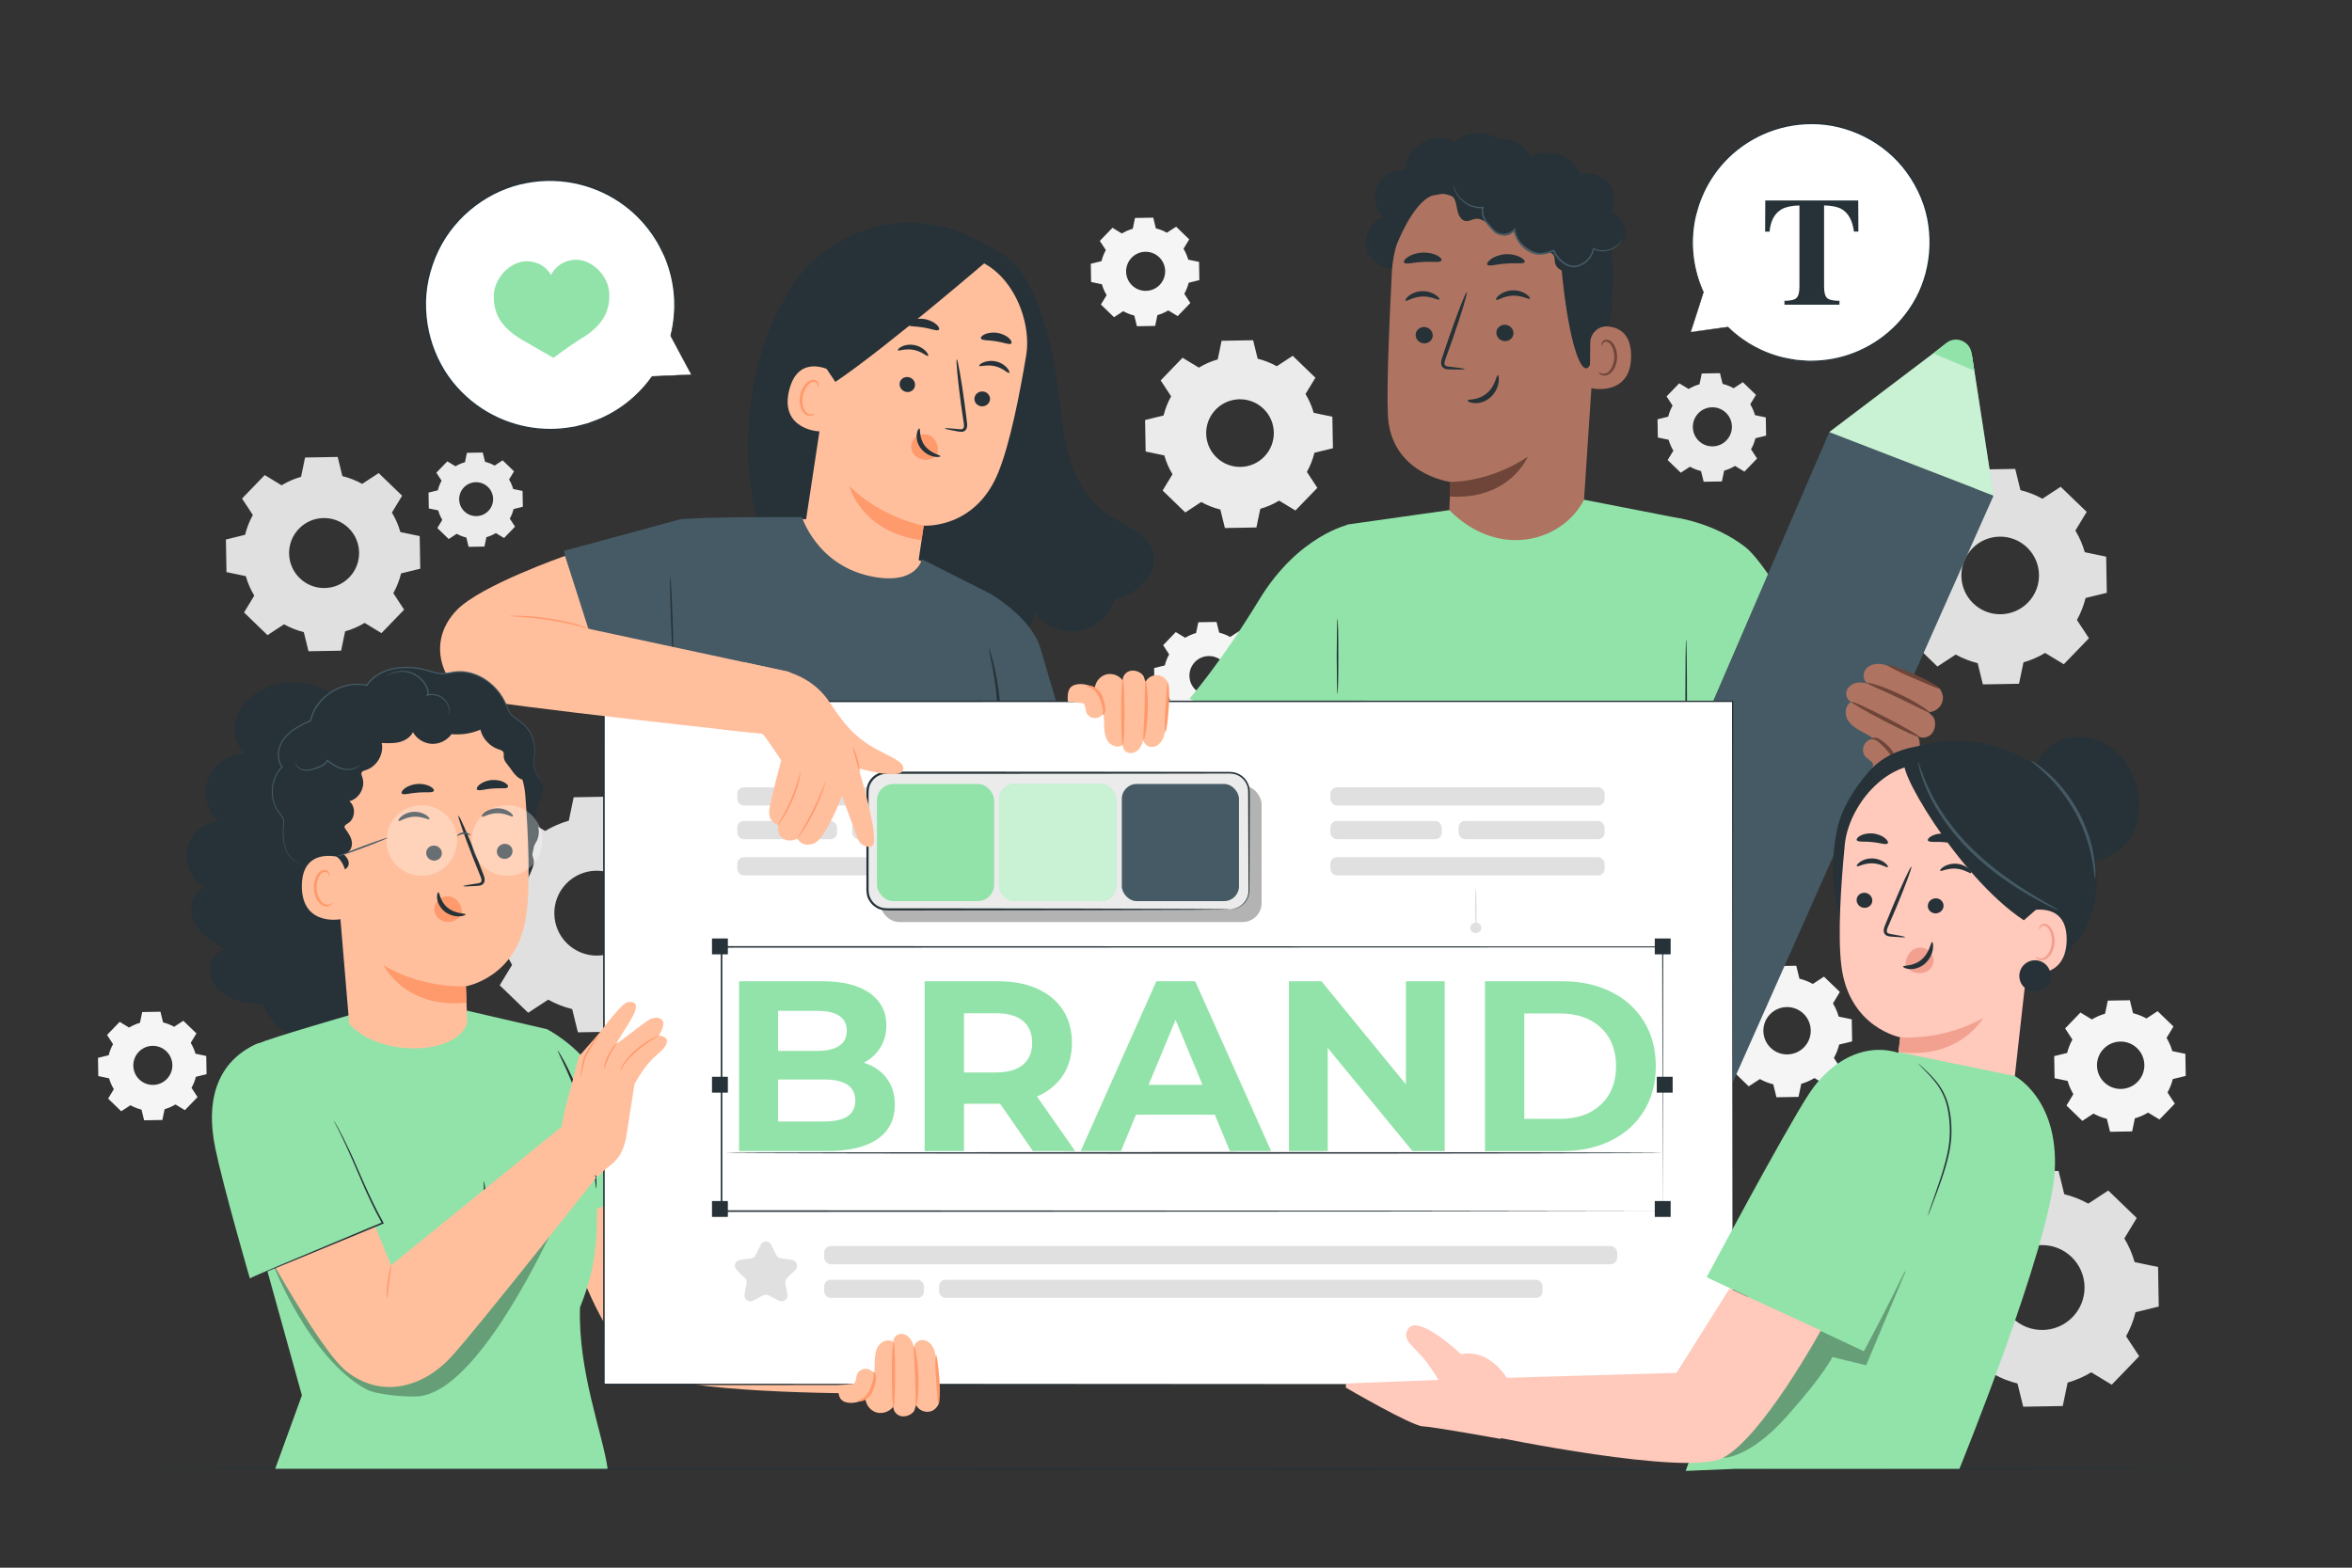 <svg xmlns="http://www.w3.org/2000/svg" viewBox="0 0 750 500"><rect x="0" y="0" width="750" height="500" fill="#333333" stroke="none"/><g id="freepik--background-complete--inject-115"><path d="M622.76,159.58c2.18-1.32,4.5-2.32,6.9-3l1.42-6.83,11.53-.2,1.66,6.77c2.42,.6,4.77,1.51,7,2.75l5.83-3.82,8.3,8.01-3.61,5.96c1.32,2.18,2.32,4.5,3,6.9l6.82,1.42,.2,11.53-6.77,1.66c-.6,2.42-1.51,4.77-2.75,7l3.82,5.83-8.01,8.3-5.96-3.61c-2.18,1.32-4.5,2.32-6.9,3l-1.42,6.83-11.53,.2-1.66-6.77c-2.42-.6-4.77-1.51-7-2.75l-5.83,3.82-8.3-8.01,3.61-5.96c-1.32-2.18-2.32-4.5-3-6.9l-6.83-1.42-.2-11.53,6.77-1.66c.6-2.42,1.51-4.77,2.75-7l-3.82-5.83,8.01-8.3,5.96,3.61h0Zm6.15,15.36c-4.75,4.92-4.61,12.75,.31,17.5,4.92,4.75,12.75,4.61,17.5-.31,4.75-4.92,4.61-12.75-.31-17.5-4.92-4.75-12.75-4.61-17.5,.31Z" style="fill:#e0e0e0;"></path><path d="M382.29,117.25c1.9-1.15,3.92-2.02,6.01-2.61l1.24-5.95,10.05-.18,1.45,5.9c2.11,.52,4.16,1.32,6.1,2.4l5.08-3.33,7.23,6.99-3.15,5.19c1.15,1.9,2.02,3.93,2.61,6.01l5.95,1.24,.18,10.05-5.9,1.45c-.52,2.11-1.32,4.16-2.4,6.1l3.33,5.08-6.98,7.23-5.2-3.15c-1.9,1.15-3.93,2.02-6.01,2.61l-1.24,5.95-10.05,.18-1.45-5.9c-2.11-.52-4.16-1.32-6.1-2.4l-5.08,3.33-7.23-6.99,3.15-5.19c-1.15-1.9-2.02-3.93-2.61-6.01l-5.95-1.24-.18-10.05,5.9-1.45c.52-2.11,1.32-4.16,2.4-6.1l-3.33-5.08,6.98-7.23,5.2,3.15h0Zm5.36,13.39c-4.14,4.29-4.02,11.12,.27,15.25,4.29,4.14,11.12,4.02,15.25-.27,4.14-4.29,4.02-11.12-.27-15.25-4.29-4.14-11.12-4.02-15.25,.27Z" style="fill:#ebebeb;"></path><path d="M173.84,265.03c2.39-1.44,4.92-2.53,7.54-3.28l1.55-7.47,12.62-.22,1.82,7.41c2.64,.65,5.22,1.65,7.65,3.01l6.38-4.18,9.08,8.76-3.95,6.52c1.44,2.39,2.53,4.93,3.28,7.55l7.47,1.55,.22,12.62-7.41,1.82c-.65,2.64-1.65,5.22-3.01,7.65l4.18,6.38-8.76,9.08-6.52-3.95c-2.39,1.44-4.93,2.53-7.54,3.28l-1.55,7.47-12.61,.22-1.82-7.41c-2.64-.65-5.22-1.65-7.65-3.01l-6.38,4.18-9.08-8.76,3.95-6.52c-1.44-2.39-2.53-4.92-3.28-7.54l-7.47-1.55-.22-12.62,7.41-1.82c.65-2.64,1.66-5.22,3.01-7.65l-4.18-6.38,8.76-9.08,6.52,3.95h0Zm6.72,16.81c-5.19,5.38-5.04,13.95,.34,19.14,5.38,5.19,13.95,5.04,19.14-.34,5.19-5.38,5.04-13.95-.34-19.14-5.38-5.19-13.95-5.04-19.14,.34Z" style="fill:#e0e0e0;"></path><path d="M634.72,384.44c2.39-1.44,4.92-2.53,7.54-3.28l1.55-7.47,12.62-.22,1.82,7.41c2.64,.65,5.22,1.65,7.65,3.01l6.38-4.18,9.08,8.76-3.95,6.52c1.44,2.39,2.53,4.93,3.28,7.55l7.47,1.55,.22,12.62-7.41,1.82c-.65,2.64-1.65,5.22-3.01,7.65l4.18,6.38-8.76,9.08-6.52-3.95c-2.39,1.44-4.93,2.53-7.54,3.28l-1.55,7.47-12.61,.22-1.82-7.41c-2.64-.65-5.22-1.65-7.65-3.01l-6.38,4.18-9.08-8.76,3.95-6.52c-1.44-2.39-2.53-4.93-3.28-7.54l-7.47-1.55-.22-12.62,7.41-1.82c.65-2.64,1.66-5.22,3.01-7.65l-4.18-6.38,8.76-9.08,6.52,3.95h0Zm6.72,16.81c-5.19,5.38-5.04,13.95,.34,19.14,5.38,5.19,13.95,5.04,19.14-.34,5.19-5.38,5.04-13.95-.34-19.14-5.38-5.19-13.95-5.04-19.14,.34Z" style="fill:#e0e0e0;"></path><path d="M667.05,325.14c1.33-.8,2.75-1.41,4.21-1.83l.87-4.17,7.04-.12,1.01,4.13c1.47,.36,2.91,.92,4.27,1.68l3.56-2.33,5.06,4.89-2.2,3.64c.8,1.33,1.41,2.75,1.83,4.21l4.16,.87,.12,7.04-4.13,1.01c-.36,1.47-.92,2.91-1.68,4.27l2.33,3.56-4.89,5.06-3.64-2.2c-1.33,.8-2.75,1.41-4.21,1.83l-.87,4.17-7.04,.12-1.01-4.13c-1.47-.36-2.91-.92-4.27-1.68l-3.56,2.33-5.06-4.89,2.2-3.64c-.8-1.33-1.41-2.75-1.83-4.21l-4.16-.87-.12-7.04,4.13-1.01c.36-1.47,.92-2.91,1.68-4.27l-2.33-3.56,4.89-5.06,3.64,2.2h0Zm3.75,9.37c-2.9,3-2.81,7.78,.19,10.68,3,2.9,7.78,2.81,10.68-.19,2.9-3,2.81-7.78-.19-10.68-3-2.9-7.78-2.81-10.68,.19Z" style="fill:#f5f5f5;"></path><path d="M560.67,314.13c1.33-.8,2.75-1.41,4.21-1.83l.87-4.17,7.04-.12,1.01,4.13c1.47,.36,2.91,.92,4.27,1.68l3.56-2.33,5.06,4.89-2.2,3.64c.8,1.33,1.41,2.75,1.83,4.21l4.16,.87,.12,7.04-4.13,1.01c-.36,1.47-.92,2.91-1.68,4.27l2.33,3.56-4.89,5.06-3.64-2.2c-1.33,.8-2.75,1.41-4.21,1.83l-.87,4.17-7.04,.12-1.01-4.13c-1.47-.36-2.91-.92-4.27-1.68l-3.56,2.33-5.06-4.89,2.2-3.64c-.8-1.33-1.41-2.75-1.83-4.21l-4.16-.87-.12-7.04,4.13-1.01c.36-1.47,.92-2.91,1.68-4.27l-2.33-3.56,4.89-5.06,3.64,2.2h0Zm3.75,9.37c-2.9,3-2.81,7.78,.19,10.68,3,2.9,7.78,2.81,10.68-.19,2.9-3,2.81-7.78-.19-10.68-3-2.9-7.78-2.81-10.68,.19Z" style="fill:#f5f5f5;"></path><path d="M538.46,124.07c1.1-.66,2.27-1.17,3.47-1.51l.72-3.44,5.81-.1,.84,3.41c1.22,.3,2.4,.76,3.52,1.39l2.94-1.92,4.18,4.04-1.82,3c.66,1.1,1.17,2.27,1.51,3.47l3.44,.72,.1,5.81-3.41,.84c-.3,1.22-.76,2.4-1.39,3.52l1.92,2.94-4.03,4.18-3-1.82c-1.1,.66-2.27,1.17-3.47,1.51l-.72,3.44-5.81,.1-.84-3.41c-1.22-.3-2.4-.76-3.52-1.39l-2.94,1.92-4.18-4.04,1.82-3c-.66-1.1-1.17-2.27-1.51-3.47l-3.44-.72-.1-5.81,3.41-.84c.3-1.22,.76-2.4,1.39-3.52l-1.92-2.94,4.04-4.18,3,1.82h0Zm3.1,7.74c-2.39,2.48-2.32,6.42,.15,8.81,2.48,2.39,6.42,2.32,8.81-.16,2.39-2.48,2.32-6.42-.15-8.81-2.48-2.39-6.42-2.32-8.81,.15Z" style="fill:#ebebeb;"></path><path d="M357.74,74.47c1.1-.66,2.27-1.17,3.47-1.51l.72-3.44,5.81-.1,.84,3.41c1.22,.3,2.4,.76,3.52,1.39l2.94-1.92,4.18,4.04-1.82,3c.66,1.1,1.17,2.27,1.51,3.47l3.44,.72,.1,5.81-3.41,.84c-.3,1.22-.76,2.4-1.39,3.52l1.92,2.94-4.03,4.18-3-1.82c-1.1,.66-2.27,1.17-3.47,1.51l-.72,3.44-5.81,.1-.84-3.41c-1.22-.3-2.4-.76-3.52-1.39l-2.94,1.92-4.18-4.04,1.82-3c-.66-1.1-1.17-2.27-1.51-3.47l-3.44-.72-.1-5.81,3.41-.84c.3-1.22,.76-2.4,1.39-3.52l-1.92-2.94,4.03-4.18,3,1.82h0Zm3.1,7.74c-2.39,2.48-2.32,6.42,.15,8.81,2.48,2.39,6.42,2.32,8.81-.16,2.39-2.48,2.32-6.42-.15-8.81s-6.42-2.32-8.81,.15Z" style="fill:#f5f5f5;"></path><path d="M377.93,203.41c1.1-.66,2.27-1.17,3.47-1.51l.72-3.44,5.81-.1,.84,3.41c1.22,.3,2.4,.76,3.52,1.39l2.94-1.92,4.18,4.04-1.82,3c.66,1.1,1.17,2.27,1.51,3.47l3.44,.72,.1,5.81-3.41,.84c-.3,1.22-.76,2.4-1.39,3.52l1.92,2.94-4.03,4.18-3-1.82c-1.1,.66-2.27,1.17-3.47,1.51l-.72,3.44-5.81,.1-.84-3.41c-1.22-.3-2.4-.76-3.52-1.39l-2.94,1.92-4.18-4.04,1.82-3c-.66-1.1-1.17-2.27-1.51-3.47l-3.44-.72-.1-5.81,3.41-.84c.3-1.22,.76-2.4,1.39-3.52l-1.92-2.94,4.03-4.18,3,1.82h0Zm3.1,7.74c-2.39,2.48-2.32,6.42,.15,8.81,2.48,2.39,6.42,2.32,8.81-.16,2.39-2.48,2.32-6.42-.15-8.81-2.48-2.39-6.42-2.32-8.81,.15Z" style="fill:#f5f5f5;"></path><path d="M41.16,327.73c1.1-.66,2.27-1.17,3.47-1.51l.72-3.44,5.81-.1,.84,3.41c1.22,.3,2.4,.76,3.52,1.39l2.94-1.92,4.18,4.04-1.82,3c.66,1.1,1.17,2.27,1.51,3.47l3.44,.72,.1,5.81-3.41,.84c-.3,1.22-.76,2.4-1.39,3.52l1.92,2.94-4.03,4.18-3-1.82c-1.1,.66-2.27,1.17-3.47,1.51l-.72,3.44-5.81,.1-.84-3.41c-1.22-.3-2.4-.76-3.52-1.39l-2.94,1.92-4.18-4.04,1.82-3c-.66-1.1-1.17-2.27-1.51-3.47l-3.44-.72-.1-5.81,3.41-.84c.3-1.22,.76-2.4,1.39-3.52l-1.92-2.94,4.03-4.18,3,1.82h0Zm3.1,7.74c-2.39,2.48-2.32,6.42,.15,8.81,2.48,2.39,6.42,2.32,8.81-.16,2.39-2.48,2.32-6.42-.15-8.81-2.48-2.39-6.42-2.32-8.81,.15Z" style="fill:#f5f5f5;"></path><path d="M145.25,148.72c.95-.58,1.97-1.01,3.02-1.31l.62-2.99,5.05-.09,.73,2.96c1.06,.26,2.09,.66,3.06,1.2l2.55-1.67,3.63,3.51-1.58,2.61c.58,.95,1.01,1.97,1.31,3.02l2.99,.62,.09,5.05-2.96,.73c-.26,1.06-.66,2.09-1.2,3.06l1.67,2.55-3.5,3.63-2.61-1.58c-.95,.58-1.97,1.01-3.02,1.31l-.62,2.99-5.05,.09-.73-2.96c-1.06-.26-2.09-.66-3.06-1.2l-2.55,1.67-3.63-3.51,1.58-2.61c-.58-.95-1.01-1.97-1.31-3.02l-2.99-.62-.09-5.05,2.96-.73c.26-1.06,.66-2.09,1.2-3.06l-1.67-2.55,3.5-3.63,2.61,1.58h0Zm2.69,6.72c-2.08,2.15-2.02,5.58,.13,7.65,2.15,2.08,5.58,2.02,7.65-.13,2.08-2.15,2.02-5.58-.13-7.65s-5.58-2.02-7.65,.13Z" style="fill:#ebebeb;"></path><path d="M89.78,154.78c1.97-1.19,4.06-2.09,6.22-2.7l1.28-6.16,10.4-.18,1.5,6.11c2.18,.54,4.3,1.36,6.31,2.48l5.26-3.45,7.48,7.23-3.26,5.37c1.19,1.97,2.09,4.06,2.7,6.22l6.16,1.28,.18,10.4-6.11,1.5c-.54,2.18-1.36,4.3-2.48,6.31l3.44,5.26-7.22,7.48-5.37-3.26c-1.97,1.19-4.06,2.09-6.22,2.7l-1.28,6.16-10.4,.18-1.5-6.11c-2.18-.54-4.3-1.36-6.31-2.48l-5.26,3.45-7.48-7.23,3.26-5.37c-1.19-1.97-2.09-4.06-2.7-6.22l-6.16-1.28-.18-10.4,6.11-1.5c.54-2.18,1.36-4.3,2.48-6.31l-3.45-5.26,7.23-7.48,5.38,3.26h0Zm5.54,13.86c-4.28,4.43-4.16,11.5,.28,15.78,4.43,4.28,11.5,4.16,15.78-.28,4.28-4.43,4.16-11.5-.28-15.78-4.43-4.28-11.5-4.16-15.78,.28Z" style="fill:#e0e0e0;"></path></g><g id="freepik--Table--inject-115"><path d="M717.75,468.48c0,.14-153.47,.26-342.73,.26s-342.77-.12-342.77-.26,153.43-.26,342.77-.26,342.73,.12,342.73,.26Z" style="fill:#263238;"></path></g><g id="freepik--Speech_Bubble_2--inject-115"><g><g><path d="M539.17,105.9l11.81-1.55c4.84,4.77,11.01,8.31,18.12,9.95,20.44,4.71,40.82-8.04,45.53-28.48,4.71-20.44-8.04-40.82-28.48-45.53-20.44-4.71-40.82,8.04-45.53,28.48-1.97,8.53-.88,17.05,2.53,24.43v-.02l-3.98,12.72Z" style="fill:#fff;"></path><path d="M539.17,105.9s.1-.29,.28-.84c.18-.56,.44-1.38,.79-2.44,.69-2.15,1.7-5.3,3.01-9.41l-.2,.04v.02c.05,.05,.13,.06,.18,.02,.04-.03,.05-.09,.03-.14-2.05-4.51-3.88-10.85-3.34-18.41,.13-1.88,.4-3.82,.86-5.79,.55-1.95,1.05-3.98,1.93-5.96,1.63-3.98,4.06-7.93,7.33-11.43,3.27-3.5,7.39-6.52,12.14-8.65,4.75-2.13,10.13-3.35,15.7-3.31,11.13-.03,22.94,5.51,30.13,15.45,3.64,5.05,6.1,10.86,6.88,16.81,.85,5.93,.26,11.9-1.49,17.29-1.74,5.41-4.76,10.18-8.39,14.03-3.64,3.85-7.94,6.77-12.39,8.71-4.45,1.95-9.05,2.92-13.39,3.11-.54,.02-1.08,.03-1.62,.04-.54,.02-1.07,.03-1.59-.03-1.05-.08-2.09-.15-3.1-.23-2-.37-3.96-.62-5.77-1.18-7.31-2.08-12.63-5.94-16.1-9.34-.02-.03-.06-.04-.09-.03-3.81,.53-6.74,.94-8.74,1.22-.99,.14-1.74,.25-2.27,.32-.51,.07-.79,.12-.79,.12,0,0,.24-.02,.74-.08,.52-.06,1.27-.15,2.25-.27,2.02-.25,4.99-.62,8.84-1.09l-.09-.03c3.45,3.44,8.79,7.37,16.16,9.51,1.83,.57,3.8,.84,5.82,1.22,1.03,.08,2.07,.16,3.13,.24,.53,.06,1.07,.06,1.61,.03,.54-.01,1.09-.03,1.64-.04,4.39-.18,9.04-1.15,13.55-3.1,4.51-1.95,8.87-4.89,12.57-8.79,3.68-3.89,6.75-8.72,8.52-14.2,1.79-5.47,2.39-11.52,1.53-17.53-.79-6.03-3.29-11.93-6.98-17.05-.42-.65-.93-1.23-1.43-1.82l-1.49-1.76-1.64-1.6c-.54-.54-1.09-1.07-1.7-1.52-.59-.47-1.18-.95-1.77-1.42-.58-.49-1.25-.85-1.87-1.27-.64-.4-1.24-.84-1.9-1.2-.66-.34-1.33-.69-1.99-1.03-5.32-2.66-11.13-4.02-16.77-4.02-5.65-.03-11.1,1.21-15.91,3.38-4.81,2.16-8.98,5.24-12.27,8.79-3.31,3.55-5.75,7.56-7.38,11.58-.88,2-1.38,4.06-1.93,6.02-.45,1.99-.72,3.96-.84,5.85-.51,7.63,1.38,14.01,3.48,18.53l.2-.13v-.02c-.05-.05-.13-.06-.18-.02-.02,.02-.03,.04-.04,.06-1.26,4.16-2.23,7.36-2.89,9.53-.32,1.06-.56,1.86-.73,2.42-.16,.54-.23,.8-.23,.8Z" style="fill:#263238;"></path></g><path d="M562.92,63.94h29.63l.05,9.92h-1.42c-.46-3.55-1.79-5.95-3.99-7.21-1.23-.69-3.08-1.07-5.53-1.13v25.92c0,1.81,.32,3.01,.95,3.61,.63,.59,1.95,.89,3.95,.89v1.25h-17.54v-1.25c1.92,0,3.2-.3,3.83-.9,.63-.6,.95-1.8,.95-3.59v-25.92c-2.4,.06-4.24,.44-5.53,1.13-2.35,1.29-3.68,3.69-3.99,7.21h-1.42l.05-9.92Z" style="fill:#263238;"></path></g></g><g id="freepik--Speech_Bubble_1--inject-115"><g><g><path d="M220.41,119.46l-12.47,.63c-4.09,5.83-9.78,10.65-16.8,13.68-20.19,8.72-43.62-.58-52.33-20.77-8.72-20.19,.58-43.62,20.77-52.33,20.19-8.72,43.61,.58,52.33,20.77,3.64,8.43,4.13,17.42,2,25.67v-.02l6.5,12.37Z" style="fill:#fff;"></path><path d="M220.41,119.46s-.16-.28-.45-.81c-.29-.55-.72-1.33-1.27-2.37-1.11-2.09-2.75-5.15-4.88-9.13h.22v.02c-.04,.06-.12,.08-.18,.05-.05-.03-.07-.09-.06-.14,1.26-5.04,1.95-11.93-.03-19.61-.49-1.91-1.14-3.86-1.98-5.81-.94-1.9-1.84-3.91-3.12-5.78-2.44-3.8-5.68-7.42-9.72-10.4-4.03-2.99-8.85-5.33-14.16-6.63-5.3-1.3-11.08-1.54-16.82-.45-11.48,2.07-22.62,10.02-28.16,21.62-2.8,5.9-4.24,12.36-3.92,18.64,.24,6.28,1.97,12.32,4.81,17.55,2.82,5.26,6.83,9.6,11.3,12.89,4.48,3.28,9.47,5.48,14.43,6.64,4.96,1.17,9.88,1.3,14.4,.68,.56-.09,1.12-.17,1.68-.26,.56-.08,1.11-.17,1.64-.33,1.07-.28,2.12-.55,3.16-.82,2-.76,3.97-1.39,5.73-2.31,7.15-3.53,11.9-8.52,14.84-12.67,.02-.03,.06-.05,.09-.05,4.03-.17,7.13-.3,9.24-.39,1.05-.04,1.84-.07,2.4-.1,.54-.02,.83-.02,.83-.02,0,0-.25,.02-.78,.06-.55,.03-1.34,.08-2.37,.15-2.13,.12-5.26,.31-9.32,.54l.09-.05c-2.91,4.2-7.67,9.26-14.87,12.86-1.78,.93-3.76,1.58-5.77,2.35-1.04,.28-2.1,.56-3.18,.84-.54,.16-1.09,.26-1.65,.34-.56,.09-1.13,.18-1.7,.27-4.56,.64-9.54,.52-14.56-.64-5.02-1.16-10.07-3.37-14.62-6.69-4.53-3.31-8.61-7.72-11.47-13.04-2.88-5.3-4.64-11.42-4.89-17.79-.32-6.37,1.14-12.92,3.97-18.9,.31-.75,.73-1.45,1.13-2.15l1.21-2.09,1.39-1.96c.46-.66,.92-1.31,1.46-1.89,.52-.6,1.04-1.2,1.56-1.8,.5-.61,1.13-1.11,1.68-1.67,.58-.53,1.12-1.1,1.73-1.6,.62-.48,1.24-.96,1.85-1.44,4.98-3.75,10.72-6.25,16.54-7.31,5.82-1.1,11.68-.84,17.05,.48,5.37,1.32,10.25,3.71,14.32,6.75,4.08,3.03,7.35,6.71,9.8,10.55,1.29,1.89,2.19,3.92,3.13,5.85,.84,1.97,1.49,3.94,1.97,5.88,1.96,7.77,1.22,14.71-.09,19.77l-.23-.09v-.02c.04-.06,.12-.08,.18-.05,.02,.01,.04,.03,.05,.05,2.09,4.05,3.69,7.16,4.78,9.28,.53,1.03,.93,1.81,1.21,2.36,.27,.53,.39,.78,.39,.78Z" style="fill:#263238;"></path></g><path d="M194.2,92.7c-.28-2.31-1.42-4.46-2.99-6.19-1.53-1.69-3.53-3.01-5.76-3.48-2.37-.5-4.94,.03-6.92,1.42-1.18,.83-2.15,1.95-2.81,3.23-.67-1.12-1.58-2.1-2.66-2.84-2.01-1.35-4.58-1.84-6.94-1.3-2.22,.5-4.19,1.86-5.7,3.57-1.54,1.75-2.64,3.92-2.88,6.24-.31,2.9,.28,6.06,1.8,8.55,1.61,2.62,4.19,4.73,6.84,6.3,4.45,2.63,10.32,5.93,10.32,5.93,0,0,4.9-3.73,9.31-6.44,2.62-1.61,5.17-3.76,6.73-6.41,1.48-2.51,2.02-5.68,1.66-8.58Z" style="fill:#92E3A9;"></path></g></g><g id="freepik--Characters--inject-115"><g><g><g><path d="M445.03,85.44c-4.07,.58-8.35-2.31-9.33-6.3-.98-3.99,1.46-8.54,5.33-9.92-2.61-2.54-3.37-6.79-1.78-10.07,1.58-3.28,5.38-5.33,8.99-4.86,.05-3.59,2.1-7.09,5.21-8.9,3.11-1.8,7.17-1.84,10.31-.09,3.87-3.51,10.27-3.81,14.46-.68,3.47-.74,7.33,1.01,9.05,4.12,1.72,3.1,1.17,7.3-1.29,9.86" style="fill:#263238;"></path><path d="M480.26,52.85l-1.84,.05c-18.56,.52-33.6,15.21-34.57,33.75-.9,17.24-1.67,36.31-1.3,45.53,.78,19.1,19.98,21.54,19.98,21.54l-.97,23.01,42.43-.37,5.66-85.77c1.15-19.89-9.47-37.14-29.38-37.74Z" style="fill:#ae7461;"></path><path d="M462.36,153.7s12.23,.39,24.83-8.04c0,0-5.75,13.88-24.87,12.7l.04-4.66Z" style="fill:#6f4439;"></path><path d="M451.42,106.84c-.01,1.44,1.2,2.64,2.71,2.68,1.5,.04,2.73-1.1,2.74-2.54,0-1.44-1.2-2.64-2.71-2.68-1.51-.04-2.74,1.1-2.75,2.54Z" style="fill:#263238;"></path><path d="M448.22,95.89c.35,.35,2.37-1.24,5.31-1.32,2.93-.12,5.13,1.33,5.44,.96,.15-.16-.21-.8-1.17-1.45-.94-.65-2.54-1.27-4.37-1.21-1.83,.06-3.35,.78-4.21,1.49-.88,.72-1.17,1.37-1,1.53Z" style="fill:#263238;"></path><path d="M477.16,106.12c-.01,1.44,1.2,2.64,2.71,2.68,1.5,.04,2.73-1.1,2.74-2.54,0-1.44-1.2-2.64-2.71-2.68-1.51-.04-2.74,1.1-2.75,2.54Z" style="fill:#263238;"></path><path d="M477.1,95.62c.35,.35,2.38-1.24,5.31-1.32,2.93-.12,5.13,1.33,5.44,.96,.15-.16-.21-.8-1.17-1.45-.94-.65-2.54-1.27-4.37-1.21-1.83,.06-3.35,.78-4.21,1.49-.88,.72-1.17,1.37-1,1.53Z" style="fill:#263238;"></path><path d="M467.06,117.7c0-.17-1.83-.43-4.79-.73-.75-.06-1.47-.18-1.61-.69-.19-.54,.1-1.35,.44-2.24,.65-1.83,1.34-3.76,2.06-5.77,2.85-8.22,4.89-14.97,4.56-15.08-.33-.11-2.91,6.46-5.76,14.68-.68,2.03-1.34,3.96-1.96,5.8-.26,.86-.72,1.84-.31,2.95,.22,.55,.78,.95,1.26,1.06,.49,.13,.91,.13,1.28,.14,2.98,.08,4.83,.04,4.84-.13Z" style="fill:#263238;"></path><path d="M474.24,84.39c.41,.73,2.9-.14,6-.33,3.09-.26,5.72,.25,5.98-.53,.11-.37-.46-1.02-1.59-1.59-1.12-.56-2.82-.98-4.68-.85-1.85,.14-3.45,.79-4.45,1.5-1.01,.72-1.44,1.44-1.26,1.79Z" style="fill:#263238;"></path><path d="M447.74,83.78c.64,.65,3.04-.11,5.96-.23,2.91-.2,5.4,.3,5.94-.42,.24-.35-.17-1-1.26-1.6-1.08-.6-2.87-1.06-4.87-.96-2,.11-3.72,.76-4.71,1.48-1.01,.71-1.33,1.41-1.05,1.73Z" style="fill:#263238;"></path><path d="M445.44,77.84s4.7-12.11,10.39-15.07c6.89-3.58,10.12,4,16.72,1.96,6.61-2.05,13.18-5.48,20.13-.53,7.61,5.42,4.23,9.47,4.93,17.94,2.84,34.33,9.39,43.87,10.72,27.63,.15-1.78,5.03-3.33,5.55-10.85,.67-9.75,.71-21.56-1.65-28.39-1.99-5.76-5.42-9.69-11.49-13.95-9.58-6.73-22.47-6.51-31.2-5.38-8.73,1.13-25.32,11.68-24.1,26.64Z" style="fill:#263238;"></path><path d="M507.1,109.28c.04-2.95,2.51-5.35,5.46-5.16,3.57,.24,7.6,2.15,7.57,9.52-.05,13.08-13.17,10.33-13.19,9.96-.01-.25,.09-8.85,.16-14.32Z" style="fill:#ae7461;"></path><path d="M509.81,118.69c.06-.04,.23,.16,.61,.34,.37,.17,1.02,.29,1.7,.04,1.38-.5,2.55-2.69,2.63-5.05,.04-1.19-.21-2.32-.63-3.26-.4-.96-1.01-1.63-1.71-1.75-.69-.16-1.19,.25-1.35,.62-.18,.37-.1,.63-.16,.65-.04,.03-.28-.22-.17-.76,.05-.26,.21-.57,.52-.82,.31-.25,.78-.38,1.26-.33,1.01,.07,1.91,1,2.37,2.04,.52,1.04,.82,2.31,.78,3.65-.09,2.64-1.45,5.1-3.34,5.64-.92,.24-1.69-.04-2.08-.35-.4-.32-.47-.62-.43-.64Z" style="fill:#6f4439;"></path><path d="M506.13,83.97c-1.66,1.21-3.42,2.45-5.46,2.71-2.04,.26-4.41-.85-4.81-2.86-.18-.91,.01-1.97-.61-2.65-.74-.82-2.05-.52-3.14-.37-3.79,.51-8.34-3.56-9.42-7.23-.93,1.48-3.04,1.98-4.53,1.07-1.49-.9-2.04-1.43-3.23-2.71-1.18-1.28-2.83-2.41-4.55-2.12-.96,.16-1.85,.77-2.82,.71-1.72-.1-2.61-2.09-2.92-3.79-.31-1.7-.57-3.68-2.05-4.56-1.37-.82-3.1-.27-4.68,0-1.57,.28-3.62-.04-4.07-1.57-.24-.8,.09-1.67,.52-2.39,1.94-3.26,6.34-4.81,9.9-3.49,1.16-4.35,5.1-7.83,9.56-8.43,4.46-.6,9.18,1.71,11.45,5.61,2.69-2.58,6.67-3.75,10.33-3.02s6.89,3.32,8.39,6.74c3.15-.93,6.81,.2,8.9,2.74,2.09,2.54,2.48,6.35,.96,9.26,2.39,1.28,4.46,3.55,4.59,6.26,.13,2.7-2.43,5.47-5.06,4.83,1.11,2.08,.34,4.96-1.67,6.19-2.01,1.23-4.93,.63-6.28-1.3" style="fill:#263238;"></path><path d="M463.41,58.61s0,.08,0,.24c.02,.16,.04,.39,.1,.7,.14,.6,.41,1.49,1.02,2.49,.62,.99,1.57,2.12,2.98,3.01,1.39,.89,3.28,1.55,5.4,1.37l-.23-.28c-.37,1.13-.23,2.47,.36,3.6,.56,1.15,1.42,2.17,2.33,3.15,.46,.47,.87,1.03,1.5,1.46,.62,.41,1.35,.64,2.09,.71,1.48,.15,3.13-.36,4.16-1.63l-.49-.13c.41,2.59,1.96,5.14,4.35,6.66,1.27,.86,2.82,1.37,4.33,1.28,1.51-.06,2.91-.54,4.2-1.05l-.35-.14c.75,1.6,1.87,2.96,3.21,3.95,1.32,.98,3.05,1.54,4.59,1.11,3.07-.74,5.04-3.36,5.38-5.79l-.29,.15c1.55,.79,3.2,.82,4.51,.53,1.33-.28,2.36-.89,3.09-1.49,.73-.6,1.16-1.22,1.41-1.64,.23-.44,.33-.68,.31-.69-.07-.05-.4,1.01-1.86,2.15-.73,.55-1.74,1.11-3.02,1.35-1.26,.25-2.82,.18-4.26-.58l-.25-.13-.04,.28c-.35,2.26-2.25,4.71-5.1,5.37-1.4,.37-2.92-.12-4.16-1.06-1.25-.93-2.32-2.24-3.01-3.74l-.11-.24-.24,.09c-1.28,.49-2.62,.95-4.02,1-1.4,.07-2.79-.38-4-1.2-2.26-1.44-3.72-3.83-4.11-6.28l-.1-.62-.39,.49c-.87,1.09-2.35,1.56-3.68,1.43-.67-.06-1.32-.26-1.85-.61-.52-.34-.95-.89-1.42-1.37-.91-.97-1.74-1.94-2.27-3.01-.56-1.06-.69-2.24-.38-3.26l.1-.31-.33,.03c-1.99,.19-3.81-.4-5.17-1.24-1.39-.82-2.33-1.9-2.96-2.84-1.25-1.94-1.25-3.33-1.34-3.29Z" style="fill:#455a64;"></path><path d="M467.99,127.73c.06-.49,3.29,.09,6.09-2.26,2.8-2.34,3.07-5.86,3.52-5.8,.21,0,.49,.88,.26,2.34-.21,1.44-1.05,3.44-2.76,4.87-1.71,1.43-3.72,1.82-5.07,1.69-1.37-.12-2.11-.63-2.05-.85Z" style="fill:#263238;"></path></g><path d="M535.12,165.22s11.64,1.68,21.4,9.24,34.62,56.07,34.62,56.07l-53.48,10.81-2.54-76.12Z" style="fill:#92E3A9;"></path><g><path d="M487.49,359.74l95.84-221.93,52.38,20.24-99.17,223.18c-5.91,13.29-21.34,19.44-34.77,13.84h0c-13.77-5.74-20.2-21.63-14.28-35.33Z" style="fill:#455a64;"></path><g><g><path d="M598.71,211.73c1.6-.04,3.15,.5,4.61,1.13,1.46,.64,4.21,1.82,5.75,2.24l9.25,4.28c3.24,4.07-.54,8-3.41,7.69,1.01,1.15,1.83,1.41,2.08,2.92,.25,1.51-.14,3.17-1.23,4.24-1.09,1.07-2.93,1.4-4.21,.55,1.1,2.08,.73,4.85-.88,6.57-.97,1.04-2.35,1.65-3.75,1.76-.71,.06-1.41-.02-2.1-.21-.24-.07-.55-.12-.75-.28-.1-.08-.17-.18-.24-.28-.3-.49-.51-1.02-.85-1.49-.13-.18-.26-.35-.4-.52-.64-.77-1.4-1.42-2.22-1.98-.38-.26-.85-.45-1.18-.76-.23-.21-.33-.51-.52-.75-1.17-1.55-3.09-2.47-4.75-3.37-1.88-1.02-3.82-2.18-4.83-4.06-1.01-1.88-.64-4.66,1.3-5.57-1.28-.44-1.95-2.03-1.58-3.34,.37-1.31,1.56-2.27,2.87-2.63,1.31-.36,2.71-.19,4.02,.19-1.42-.72-1.81-2.77-1.03-4.16,.79-1.39,2.44-2.12,4.03-2.16Z" style="fill:#ae7461;"></path><path d="M603.11,248.32c-.62,1.16-1.58,2.26-2.87,2.52-1.53,.31-3.63-.67-4.91-1.56,.62-1.75,1.04-2.6,1.66-4.35,.13-.37,.38-.6,.34-.99-.09-1.03-1.9-1.92-2.57-2.71-1.16-1.36-.79-3.65,.6-4.78,1.38-1.14,3.47-1.17,5.06-.34,1.59,.83,2.7,2.39,3.3,4.07,.94,2.63,.72,5.66-.61,8.13Z" style="fill:#ae7461;"></path><path d="M612.03,235.03c.16-.3-4.56-3.06-10.53-6.14-5.97-3.09-10.94-5.35-11.1-5.05-.16,.3,4.56,3.05,10.53,6.15,5.97,3.09,10.94,5.35,11.1,5.04Z" style="fill:#6f4439;"></path><path d="M615.26,227.21c.18-.28-3.89-3.17-9.44-5.78-5.54-2.64-10.35-3.95-10.45-3.64-.12,.34,4.46,2.16,9.92,4.76,5.47,2.58,9.78,4.97,9.97,4.66Z" style="fill:#6f4439;"></path></g><path d="M618.42,219.57c.17-.3-3.32-2.51-7.97-4.48-4.64-1.97-8.47-3.32-8.61-3.02-.15,.33,3.5,2.2,8.12,4.16,4.61,1.95,8.29,3.64,8.46,3.34Z" style="fill:#6f4439;"></path><path d="M603.7,245.61c.12,.08,.74-.58,.88-1.96,.16-1.35-.38-3.32-1.7-4.88-1.34-1.56-2.67-2.59-3.92-3.25-1.38-.63-2.31,.09-2.16,.21,.07,.15,.82-.1,1.74,.56,.87,.68,2.23,1.91,3.37,3.26,1.17,1.39,1.7,2.92,1.78,4.09,.1,1.16-.17,1.89,0,1.97Z" style="fill:#6f4439;"></path></g><path d="M635.72,158.05l-6.87-44.49c-.64-4.13-5.46-6.09-8.8-3.56l-36.72,27.81,52.38,20.24Z" style="fill:#92E3A9;"></path><path d="M501.78,395.07h0c12.62,5.26,27.02,.14,33.61-11.54l-48.76-21.45s-.04,.1-.05,.14l-.06,.2c-4.06,13.03,2.39,27.27,15.27,32.64Z" style="fill:#263238;"></path><g style="opacity:.5;"><path d="M635.72,158.05l-6.87-44.49c-.64-4.13-5.46-6.09-8.8-3.56l-36.72,27.81,52.38,20.24Z" style="fill:#fff;"></path></g><path d="M629.56,118.19l-.89-5.64c-.6-3.8-5.08-5.54-8.09-3.13l-4.12,3.3,13.09,5.48Z" style="fill:#92E3A9;"></path></g><path d="M537.68,230.97l-1.71-65.57-30.86-6.02c-6.66,13.18-27.05,19.33-42.96,3.32l-32.52,4.6s-4.96,59.33-3.2,104.42l-5.7,62.62c29.71,19.45,67.95,27.6,98.87,22.04,14.25-2.72-.43-.44,12.42-7.08l5.67-118.33Z" style="fill:#92E3A9;"></path><path d="M430.09,167.3s-16,3.37-28.5,23.87c-12.62,20.72-22.31,31.67-22.31,31.67l46.16,21.69,4.64-77.24Z" style="fill:#92E3A9;"></path><path d="M426.51,197.34c.14,0,.26,5.36,.26,11.97s-.12,11.97-.26,11.97-.26-5.36-.26-11.97,.12-11.97,.26-11.97Z" style="fill:#263238;"></path><path d="M537.68,203.96c.14,0,.26,8.3,.26,18.53s-.12,18.53-.26,18.53-.26-8.29-.26-18.53,.12-18.53,.26-18.53Z" style="fill:#263238;"></path></g><g><g><path d="M65.37,282.99c-4.18-2.27-6.6-7.4-5.68-12.07,.92-4.67,5.09-8.51,9.83-9.03-3.65-3.39-4.91-9.1-3.04-13.72,1.87-4.62,6.76-7.83,11.74-7.72-3.23-2.76-4.12-7.67-2.73-11.69,1.4-4.01,4.74-7.14,8.56-9.02,10.4-5.12,24.49-.48,29.82,9.81l-2.49,96.98c-3.95,3.95-9.98,5.7-15.43,4.47-5.45-1.23-10.15-5.38-12.02-10.65-3.46-.32-6.98-.65-10.17-2.03-3.19-1.38-6.03-4.01-6.75-7.41-.72-3.4,1.31-7.41,4.72-8.08-3.81-2.26-7.81-4.72-9.78-8.69-1.97-3.96-.77-9.82,3.44-11.17Z" style="fill:#263238;"></path><path d="M177.84,382.88s12.1,51.4,33.12,56.77c21.02,5.38,72.18,4.75,72.18,4.75l1.27-20.04-58.86-11.63-23.19-51.49-24.54,21.63Z" style="fill:#ffbf9d;"></path><path d="M205.7,372.26s-12.73-24.42-15.88-29.76c-5.37-9.09-15.39-14.25-15.39-14.25l-25.66-5.94-37.62,1.53c-.12,.05-24.13,6.98-29.09,9.07l2.1,68.52,12.11,43.6-8.52,23.44h106.01c-1.47-10.88-9.49-31.06-8.81-51.51h0c2.95-7.16,4.78-14.75,5.22-22.49,.29-5.09,.15-8.94,.15-8.94,0,0,11.48-3.95,15.38-13.28Z" style="fill:#92E3A9;"></path><g><path d="M177.85,335.11c-.13,.07,1.09,2.35,2.79,6.14,1.71,3.79,3.83,9.13,5.54,15.24,1.7,6.11,2.65,11.78,3.15,15.9,.5,4.13,.64,6.7,.79,6.7,.06,0,.09-.65,.09-1.82,0-1.17-.07-2.86-.24-4.95-.34-4.17-1.2-9.92-2.92-16.08-1.72-6.16-3.96-11.52-5.83-15.27-.93-1.87-1.74-3.36-2.35-4.36-.6-1-.96-1.54-1.02-1.51Z" style="fill:#263238;"></path><path d="M135.63,409.63c.03,.06,.56-.14,1.5-.55,.48-.2,1.05-.46,1.68-.84,.63-.37,1.38-.75,2.12-1.3,1.54-1.01,3.23-2.44,4.94-4.19,1.66-1.79,3.32-3.93,4.73-6.37,1.38-2.47,2.37-4.98,3.06-7.33,.63-2.36,.99-4.54,1.08-6.39,.1-.92,.04-1.76,.03-2.49,0-.73-.06-1.36-.14-1.87-.13-1.02-.23-1.58-.29-1.57-.18,.02,.11,2.27-.24,5.87-.16,1.8-.58,3.92-1.24,6.21-.71,2.27-1.7,4.71-3.04,7.12-1.38,2.38-2.97,4.48-4.56,6.25-1.63,1.74-3.24,3.18-4.7,4.24-2.91,2.15-5,3.05-4.93,3.21Z" style="fill:#263238;"></path></g></g><g><path d="M332.33,223.68l7.96,25.08v-17.76l18.94-2.17s8.81,57.13-1.09,68.74c-5.79,6.8-13.95,4.93-19.2,1.74-15.47-9.4-31.4-34.56-31.4-34.56l-1.57-27.16,26.35-13.92Z" style="fill:#ffbf9d;"></path><g><path d="M248.8,97.89c-12.85,25.25-13.34,56.02-3,82.39,.81,2.07,1.79,4.24,3.66,5.44,2.49,1.61,5.76,1.03,8.61,.22,8.39-2.38,16.27-6.28,24.55-9.01,8.28-2.73,17.33-4.26,25.69-1.76l-59.52-77.29Z" style="fill:#263238;"></path><path d="M367.47,175.35c-2.13-5.87-9.22-7.83-14.4-11.31-7.87-5.28-11.78-14.83-13.53-24.14s-2.38-21-4.7-30.19c-2.32-9.19-7.2-25.14-15.9-28.9l-63.98,7.07c-9.48,14.06-16.27,28.3-12.47,44.82,2.38,10.34,10.66,31.92,10.17,43.3-.62,14.53-13.01,20.2-3.22,30.95,5.96,6.53,51.81-2.12,60.4,0,8.58,2.13,19.51-3.03,19.93-11.86,3.02,4.48,8.74,6.97,14.07,6.14s10.03-4.94,11.55-10.12c7.42-1.37,14.65-8.68,12.08-15.77Z" style="fill:#263238;"></path><g><path d="M259.78,82.77c10.68-9.22,23.58-13.36,37.52-11.16,7.86,1.24,10.83,3.43,16.21,5.94,5.38,2.51,9.95,6.43,12.48,11.8,3.01,6.38,5.26,13.32,4.81,20.36-.46,7.23-2.21,14.08-4.56,19.56-2.85,6.66-9.47,16.45-14.67,21.49l-12.29-.64c-10.06-1.4-20.26-2.84-29.6-6.83-9.35-3.98-17.9-10.87-21.63-20.32-5.18-13.13,1.04-30.99,11.72-40.21Z" style="fill:#263238;"></path><path d="M275.91,85.47l25.81-5.38,6.18,1.83c14.18,2.53,21.24,19.88,19.33,31.39-2.12,12.79-5.22,28.31-8.89,37.37-7.38,18.21-23.81,16.97-23.81,16.97,0,0-1.43,10.14-2.42,16.52l-36.49-9.12,12.78-84.22c.73-3.47,3.99-5.8,7.51-5.37Z" style="fill:#ffbf9d;"></path><path d="M290.72,141.3c.31-.97,1.01-1.76,1.83-2.24,1.63-.96,3.71-.72,5.04,.59,1.33,1.31,1.82,3.6,1.19,5.54h0c-1.05,1.02-2.49,1.58-3.95,1.45-.23-.02-.45-.05-.68-.1-1.09-.22-2.13-.78-2.82-1.73-.69-.95-.99-2.31-.61-3.52Z" style="fill:#ff9a6c;"></path><path d="M315.65,127.65c-.25,1.29-1.55,2.14-2.9,1.91-1.35-.24-2.24-1.47-1.99-2.76,.25-1.29,1.55-2.14,2.9-1.91,1.35,.24,2.25,1.48,2,2.77Z" style="fill:#263238;"></path><path d="M321.79,118.94c-.37,.25-1.9-1.54-4.51-2.14-2.6-.63-4.83,.26-5.03-.12-.11-.17,.33-.67,1.31-1.09,.96-.41,2.5-.68,4.12-.3,1.62,.39,2.85,1.3,3.5,2.1,.66,.8,.8,1.44,.62,1.54Z" style="fill:#263238;"></path><path d="M301.25,136.64c.02-.15,1.71-.06,4.42,.22,.68,.09,1.34,.1,1.56-.33,.27-.45,.16-1.23,.01-2.08-.25-1.76-.52-3.6-.8-5.53-1.06-7.86-1.67-14.26-1.35-14.3,.32-.04,1.44,6.3,2.5,14.15,.25,1.93,.48,3.78,.71,5.54,.08,.82,.31,1.78-.26,2.7-.3,.46-.87,.7-1.32,.72-.46,.03-.83-.05-1.17-.1-2.68-.47-4.32-.84-4.3-.99Z" style="fill:#263238;"></path><path d="M294.56,167.63s-12.91-2.13-23.76-12.62c0,0,3.71,14.67,23.05,17.28l.71-4.66Z" style="fill:#ff9a6c;"></path><path d="M293.16,136.67c.43,.07-.22,2.91,1.74,5.48,1.95,2.58,5.05,2.96,4.98,3.36,0,.19-.8,.39-2.08,.13-1.26-.25-2.99-1.07-4.19-2.64-1.19-1.58-1.45-3.37-1.28-4.55,.17-1.21,.64-1.84,.83-1.78Z" style="fill:#263238;"></path><path d="M322.5,109.55c-.59,.54-2.49-.35-4.87-.7-2.37-.42-4.46-.18-4.84-.87-.16-.33,.24-.9,1.19-1.35,.94-.45,2.46-.72,4.09-.46,1.63,.27,2.98,1,3.72,1.73,.76,.73,.95,1.39,.69,1.65Z" style="fill:#263238;"></path><path d="M286.92,122.04c-.29,1.28,.55,2.59,1.88,2.92,1.33,.33,2.65-.44,2.94-1.72,.29-1.28-.55-2.59-1.88-2.92-1.33-.33-2.65,.44-2.95,1.72Z" style="fill:#263238;"></path><path d="M286.31,111.7c.24,.38,2.36-.64,4.99-.12,2.63,.47,4.3,2.2,4.65,1.93,.17-.12-.03-.75-.75-1.52-.71-.77-2.01-1.63-3.65-1.94-1.64-.31-3.13,.03-4.05,.5-.93,.47-1.31,.99-1.19,1.16Z" style="fill:#263238;"></path><path d="M289.37,103.53c.4,.7,2.55,.47,5,.91,2.46,.36,4.43,1.27,5.02,.74,.27-.26,.06-.92-.74-1.66-.78-.73-2.18-1.48-3.87-1.76-1.69-.27-3.24-.01-4.21,.44-.98,.45-1.38,1.01-1.21,1.34Z" style="fill:#263238;"></path><path d="M266.08,123.49c.32-1.41-.54-5.11-1.88-5.64-3.58-1.44-10.34-2.69-12.59,6.73-3.07,12.87,10.49,13.3,10.6,12.94,.09-.28,2.75-9.15,3.87-14.02Z" style="fill:#ffbf9d;"></path><path d="M259.78,131.95c-.05-.05-.26,.1-.68,.19-.41,.08-1.07,.05-1.68-.37-1.24-.82-1.87-3.26-1.38-5.59,.25-1.18,.76-2.24,1.39-3.06,.62-.85,1.38-1.36,2.1-1.32,.72,0,1.11,.53,1.18,.93,.09,.4-.06,.64,0,.68,.03,.04,.33-.15,.35-.71,0-.27-.07-.61-.31-.93-.25-.32-.67-.56-1.16-.62-1.01-.17-2.12,.53-2.82,1.44-.75,.9-1.36,2.08-1.63,3.4-.54,2.61,.21,5.36,1.95,6.34,.85,.45,1.67,.36,2.13,.15,.47-.22,.61-.49,.57-.53Z" style="fill:#ff9a6c;"></path><path d="M263.67,117.79l2.71,4.01c16.66-11.17,50.53-40.52,48.62-38.75,0,0-9.08-5.73-20.01-5.77-10.93-.04-31.99,1.76-33.87,14.33-1.88,12.57,2.55,26.19,2.55,26.19Z" style="fill:#263238;"></path></g></g><g><g><polygon points="294.3 179.15 256.91 165.58 246.87 165.58 271.78 193.1 282.34 202.33 295.18 201.63 300.71 195.44 294.3 179.15" style="fill:#ffbf9d;"></polygon><path d="M203.88,284.83l1.25,28.67c16.98,12.51,48.12,21.07,76.31,20.46,1.7-.04,4.17-25.14,12.48-43.05l11.13-15.22c4.45-6.09,7.95-12.85,10.15-20.07,1.45-4.75,2.21-8.43,2.21-8.43,0,0,17.64-1.41,23.5-9.33,0,0-7.44-25.47-9.18-31.25-2.97-9.85-16.05-17.3-16.05-17.3l-21.69-10.96s-1.61,8.21-15.61,5.59c-17.8-3.33-22.64-19-22.64-19,0,0-33.08-.21-39.18,.76l-12.67,119.11Z" style="fill:#455a64;"></path></g><path d="M315.35,206.83c-.14,.04,.48,2.47,1.22,6.46,.74,3.98,1.5,9.53,1.7,15.7,.19,6.17-.22,11.76-.71,15.78-.48,4.02-.95,6.49-.81,6.52,.06,.01,.24-.59,.51-1.7,.28-1.11,.6-2.72,.92-4.74,.65-4.02,1.16-9.66,.97-15.89-.2-6.23-1.07-11.82-1.97-15.8-.45-1.99-.87-3.58-1.22-4.67-.34-1.09-.55-1.68-.61-1.66Z" style="fill:#263238;"></path><path d="M257,267.26c.01,.06,.56,0,1.55-.17,.5-.07,1.1-.19,1.78-.4,.68-.2,1.48-.39,2.31-.74,1.7-.6,3.63-1.56,5.65-2.82,1.99-1.31,4.05-2.95,5.96-4.93,1.88-2.01,3.4-4.16,4.59-6.22,1.15-2.09,2-4.07,2.5-5.79,.31-.85,.45-1.65,.61-2.34,.17-.69,.26-1.3,.3-1.8,.11-1,.15-1.55,.09-1.55-.17-.03-.42,2.18-1.59,5.5-.57,1.67-1.46,3.57-2.61,5.59-1.2,1.99-2.7,4.06-4.53,6.03-1.86,1.94-3.85,3.55-5.76,4.86-1.95,1.27-3.8,2.26-5.43,2.92-3.25,1.36-5.44,1.73-5.4,1.9Z" style="fill:#263238;"></path><polygon points="229.94 166.32 216.55 165.72 179.79 175.7 187.8 202.33 219.76 208.64 229.94 166.32" style="fill:#455a64;"></polygon><path d="M213.74,183.92c.14,0,.47,5.94,.72,13.27,.26,7.33,.35,13.28,.2,13.29-.14,0-.47-5.93-.72-13.27-.26-7.33-.35-13.28-.2-13.29Z" style="fill:#263238;"></path></g></g><g><g><rect x="192.58" y="223.69" width="359.92" height="217.86" style="fill:#fff;"></rect><path d="M552.5,441.55c0-1.64-.08-84.42-.2-217.86l.2,.2c-97.31,.02-223.05,.04-359.89,.06h-.03l.26-.26c0,77.19-.01,150.84-.02,217.86l-.24-.24c211.22,.14,357.74,.24,359.92,.24-2.18,0-148.7,.1-359.92,.24h-.24v-.24c0-67.02-.01-140.67-.02-217.86v-.26h.29c136.84,.02,262.58,.04,359.89,.06h.2v.2c-.12,133.44-.2,216.22-.2,217.86Z" style="fill:#263238;"></path></g><g><rect x="235.1" y="251.1" width="78.34" height="5.82" rx="2.1" ry="2.1" style="fill:#e0e0e0;"></rect><rect x="235.1" y="273.39" width="78.34" height="5.82" rx="2.1" ry="2.1" style="fill:#e0e0e0;"></rect><rect x="235.1" y="261.84" width="31.82" height="5.82" rx="2.1" ry="2.1" style="fill:#e0e0e0;"></rect><rect x="271.72" y="261.84" width="41.72" height="5.82" rx="2.1" ry="2.1" style="fill:#e0e0e0;"></rect></g><g style="opacity:.3;"><rect x="280.65" y="250.49" width="121.64" height="43.58" rx="6.05" ry="6.05"></rect></g><g><g><rect x="276.62" y="246.46" width="121.64" height="43.58" rx="6.05" ry="6.05" style="fill:#ebebeb;"></rect><path d="M392.2,290.04s.28-.02,.82-.1c.53-.08,1.34-.27,2.24-.82,.9-.54,1.88-1.49,2.46-2.92,.62-1.43,.35-3.27,.4-5.29-.02-4.06-.04-9.01-.06-14.75,0-2.88-.02-5.95-.03-9.21-.02-1.62,.02-3.33-.04-5.01-.15-1.65-1.08-3.25-2.52-4.23-.72-.49-1.56-.81-2.43-.93-.86-.11-1.83-.04-2.77-.06-1.89,0-3.83,0-5.81,.01-3.95,0-8.06,.01-12.32,.02-8.51,.01-17.61,.02-27.18,.03-19.15,0-40.19,.02-62.28,.03-1.3,0-2.59,.45-3.59,1.27-1,.82-1.71,1.97-1.98,3.23-.23,1.23-.09,2.66-.13,3.99v4.05c0,5.38,0,10.68,0,15.89,0,2.6,0,5.19,0,7.74-.04,1.31,.04,2.47,.61,3.56,.53,1.07,1.41,1.95,2.46,2.5,1.07,.57,2.21,.69,3.47,.65,1.24,0,2.47,0,3.7,0,2.45,0,4.87,0,7.27,0,19.14,.03,36.38,.06,50.87,.08,14.46,.05,26.17,.09,34.29,.11,4.03,.03,7.16,.05,9.32,.07,1.05,.02,1.85,.03,2.42,.04,.55,.01,.83,.04,.83,.04,0,0-.28,.02-.83,.04-.57,0-1.38,.02-2.42,.04-2.16,.02-5.3,.04-9.32,.07-8.12,.03-19.83,.07-34.29,.11-14.49,.02-31.73,.05-50.87,.08-2.39,0-4.82,0-7.27,0-1.23,0-2.46,0-3.7,0-1.21,.05-2.63-.08-3.79-.72-1.18-.61-2.16-1.59-2.76-2.79-.65-1.17-.74-2.64-.69-3.87,0-2.56,0-5.14,0-7.74,0-5.21,0-10.51,0-15.89v-6.09c0-.66-.01-1.4,.14-2.11,.3-1.42,1.1-2.72,2.23-3.64,1.13-.92,2.58-1.43,4.05-1.43,22.09,.01,43.13,.02,62.28,.03,9.57,.01,18.67,.02,27.18,.03,4.26,0,8.37,.01,12.32,.02,1.98,0,3.91,0,5.81,.01,.95,.02,1.87-.05,2.84,.08,.96,.14,1.87,.5,2.65,1.03,1.56,1.07,2.56,2.81,2.72,4.6,.06,1.77,0,3.41,.02,5.05,0,3.26-.02,6.34-.03,9.21-.02,5.74-.04,10.7-.06,14.75-.07,2,.19,3.87-.48,5.37-.61,1.47-1.65,2.43-2.58,2.96-.93,.55-1.76,.72-2.3,.77-.55,.06-.83,.03-.83,.03Z" style="fill:#263238;"></path></g><rect x="279.64" y="250.04" width="37.37" height="37.37" rx="5.21" ry="5.21" style="fill:#92E3A9;"></rect><rect x="318.58" y="250.04" width="37.37" height="37.37" rx="4.84" ry="4.84" style="fill:#92E3A9;"></rect><g style="opacity:.5;"><rect x="318.58" y="250.04" width="37.37" height="37.37" rx="4.84" ry="4.84" style="fill:#fff;"></rect></g><rect x="357.72" y="250.04" width="37.37" height="37.37" rx="4.75" ry="4.75" style="fill:#455a64;"></rect></g><g><rect x="262.81" y="397.4" width="252.88" height="5.82" rx="2.1" ry="2.1" style="fill:#e0e0e0;"></rect><rect x="262.81" y="408.15" width="31.82" height="5.82" rx="2.1" ry="2.1" style="fill:#e0e0e0;"></rect><rect x="299.43" y="408.15" width="192.45" height="5.82" rx="2.1" ry="2.1" style="fill:#e0e0e0;"></rect></g><g><g><rect x="424.23" y="251.1" width="87.45" height="5.82" rx="2.1" ry="2.1" style="fill:#e0e0e0;"></rect><rect x="424.23" y="273.39" width="87.45" height="5.82" rx="2.1" ry="2.1" style="fill:#e0e0e0;"></rect><rect x="424.23" y="261.84" width="35.52" height="5.82" rx="2.1" ry="2.1" style="fill:#e0e0e0;"></rect><rect x="465.11" y="261.84" width="46.57" height="5.82" rx="2.1" ry="2.1" style="fill:#e0e0e0;"></rect></g><path d="M470.6,296.22c-.14,0-.26-2.86-.26-6.39s.12-6.4,.26-6.4,.26,2.86,.26,6.4-.12,6.39-.26,6.39Z" style="fill:#e0e0e0;"></path><path d="M472.39,295.91c0,.92-.8,1.66-1.79,1.66s-1.79-.74-1.79-1.66,.8-1.66,1.79-1.66,1.79,.74,1.79,1.66Z" style="fill:#e0e0e0;"></path></g><path d="M245.92,397.01l1.62,3.28c.27,.55,.8,.94,1.41,1.03l3.62,.53c1.54,.22,2.15,2.11,1.04,3.2l-2.62,2.55c-.44,.43-.64,1.05-.54,1.66l.62,3.6c.26,1.53-1.34,2.7-2.72,1.98l-3.23-1.7c-.55-.29-1.2-.29-1.74,0l-3.23,1.7c-1.38,.72-2.98-.44-2.72-1.98l.62-3.6c.1-.61-.1-1.23-.54-1.66l-2.62-2.55c-1.11-1.08-.5-2.97,1.04-3.2l3.62-.53c.61-.09,1.14-.47,1.41-1.03l1.62-3.28c.69-1.39,2.67-1.39,3.36,0Z" style="fill:#e0e0e0;"></path></g><g><g style="opacity:.3;"><path d="M87.1,403.38s11.5,29.87,29.74,39.75c3.45,1.87,14.02,2.58,17.11,2.17,23.41-3.15,51.23-73.19,51.23-73.19,0,0-51.26,42.67-62.25,33.28-4.9-4.19-3.4-18.55-3.56-18.46-2.57,1.31-32.26,16.45-32.26,16.45Z"></path></g><g><g><path d="M124.69,403.54l54.3-44.08,11.11,16.13s-37.62,47.74-46.12,57.07c-8.5,9.34-21.74,13.82-33.36,4.83-9.37-7.24-31.39-48.71-31.39-48.71,0,0,33.35-19.63,31.54-19.63-.28,0,13.93,34.37,13.93,34.37Z" style="fill:#ffbf9d;"></path><path d="M123.4,413.61s.05,.09,.06,.28h-.16c-.06-.68,0-2.69,.3-5.05,.37-2.92,.96-5.24,1.1-5.21,.15,.03-.22,2.38-.58,5.28-.3,2.34-.51,4.32-.65,4.98h-.16c.04-.2,.07-.29,.1-.28Z" style="fill:#ff9a6c;"></path></g><g><path d="M206.91,325.29c-1.98,1.15-9.65,7.41-10.2,7.45-.55,.03,4.61-7.07,5.75-10.08,.91-2.41-.05-3.38-2.32-3.02-1.95,.31-8.76,9.54-8.76,9.54l-2.11,2.42-4.71,5.39s-2.7,10.79-3.82,14.58c-1.12,3.79-3.72,19.23-3.72,19.23l13.9,4.46c2.87-4.26,7.43-3.8,8.9-13.47,.76-4.99,2.5-15.98,2.5-15.98,4.82-8.93,8.29-9.61,9.82-12.16,1.99-3.29-2.09-3.35-2.09-3.35,0,0,1.13-1.57,1.42-3.24,.48-2.82-2.61-2.93-4.58-1.78Z" style="fill:#ffbf9d;"></path><path d="M185.08,343.49c-.07-.01,.04-.9,.28-2.31,.14-.77,.29-1.6,.45-2.48,.16-.96,.61-1.96,1.12-2.93,1.04-1.95,2.16-3.6,2.99-4.77,.84-1.17,1.41-1.85,1.47-1.81,.14,.09-1.91,3.01-4,6.82-.5,.97-.94,1.88-1.11,2.79-.2,.87-.38,1.69-.56,2.46-.33,1.4-.57,2.25-.64,2.24Z" style="fill:#ff9a6c;"></path><path d="M197.71,341.46c-.05-.02,.26-.94,1.1-2.24,.83-1.31,2.23-2.96,4.02-4.48,1.79-1.54,3.61-2.67,4.96-3.41,1.36-.73,2.25-1.07,2.28-1.01,.09,.15-3.36,1.8-6.9,4.82-1.76,1.5-3.17,3.07-4.06,4.3-.9,1.22-1.33,2.07-1.4,2.03Z" style="fill:#ff9a6c;"></path><path d="M196.72,332.73c.1,.09-1.23,1.67-2.32,3.96-1.14,2.26-1.67,4.26-1.81,4.23-.14-.02,.17-2.14,1.35-4.46,1.13-2.35,2.69-3.85,2.79-3.73Z" style="fill:#ff9a6c;"></path></g></g><path d="M81.42,333.1c-11.02,5.27-16.3,16.18-12.74,33.26,2.62,12.57,10.99,41.36,10.99,41.36l42.37-17.64s-5.51-15.3-13.82-29.38c-9.49-16.09-21.62-30.09-26.8-27.61Z" style="fill:#92E3A9;"></path><path d="M79.67,407.72s.25-.14,.75-.37c.54-.24,1.28-.56,2.19-.97,1.96-.84,4.72-2.02,8.1-3.46,6.9-2.89,16.36-6.86,26.81-11.24,1.51-.63,3.01-1.25,4.42-1.84l-.13,.36c-2.5-4.49-4.53-8.89-6.27-12.89-1.74-4.01-3.24-7.61-4.59-10.57-1.34-2.97-2.49-5.32-3.31-6.93-.39-.77-.71-1.38-.95-1.85-.21-.42-.32-.65-.3-.66,.01,0,.15,.2,.39,.61,.24,.41,.59,1.01,1.03,1.8,.87,1.58,2.07,3.92,3.46,6.87,2.83,5.88,6.01,14.42,10.99,23.36l.14,.25-.27,.11c-1.41,.59-2.9,1.21-4.42,1.84-10.47,4.33-19.95,8.24-26.87,11.1-3.41,1.38-6.19,2.51-8.17,3.31-.93,.37-1.68,.66-2.23,.88-.51,.19-.78,.29-.79,.27Z" style="fill:#263238;"></path></g><g><g><path d="M250.89,214.13c3.1,1.01,9.26,3.24,13.65,9.86,4.7,7.09,7.7,10.5,12.81,13.74,5.11,3.24,11.99,5.15,10.52,8.08-1.47,2.93-14.1-.77-14.1-.77,0,0,7.15,23.22,4.27,24.84-.97,.55-3.62,.1-4.57-2.47-2.12-5.7-4.98-13.56-4.98-13.56,0,0-5.12,13.67-8.94,15.16-3.82,1.49-5.33-1.61-5.33-1.61,0,0-2.5,1.72-5-.33-1.57-1.28-1.09-4.03-1.09-4.03,0,0-3.38-.63-2.79-4.82,.56-3.96,3.77-15.67,3.77-15.67,0,0-5.82-9.02-6.36-8.78s-12.21-1.09-12.21-1.09l6.57-21.5,13.77,2.96Z" style="fill:#ffbf9d;"></path><path d="M246.27,234.38l5.55-20.05-64.21-13.8-7.41-23.23s-27,9.4-34.57,17.31c-10.99,11.47-2.59,25.79,4.67,28.04,7.27,2.25,95.96,11.73,95.96,11.73Z" style="fill:#ffbf9d;"></path></g><path d="M162.44,196.45s.37-.06,1.04-.07c.67-.02,1.63,0,2.82,.04,2.38,.09,5.67,.34,9.27,.9,3.6,.57,6.81,1.34,9.09,2.04,1.14,.35,2.06,.66,2.68,.9,.62,.24,.96,.39,.95,.42-.03,.08-1.43-.37-3.72-.97-2.29-.6-5.49-1.32-9.07-1.88-3.58-.56-6.84-.87-9.21-1.05-2.37-.18-3.84-.25-3.84-.33Z" style="fill:#ff9a6c;"></path><path d="M263.24,249.37c.06,.02-.22,1.12-.83,2.85-.61,1.73-1.58,4.08-2.82,6.58-1.25,2.51-2.54,4.69-3.56,6.22-1.01,1.53-1.73,2.41-1.78,2.38-.06-.04,.54-1,1.47-2.57,.93-1.57,2.16-3.77,3.4-6.26,1.24-2.49,2.25-4.8,2.95-6.48,.7-1.69,1.1-2.74,1.18-2.72Z" style="fill:#ff9a6c;"></path><path d="M255.27,246.15c.06,.01-.06,1.06-.45,2.71-.39,1.65-1.07,3.91-2.09,6.3-1.02,2.39-2.18,4.44-3.11,5.87-.93,1.43-1.6,2.24-1.65,2.2-.07-.05,.49-.93,1.33-2.39,.84-1.46,1.93-3.52,2.95-5.88,1.01-2.36,1.74-4.57,2.21-6.19,.48-1.62,.73-2.63,.81-2.62Z" style="fill:#ff9a6c;"></path><path d="M271.99,238.39c.13-.05,.89,1.59,1.47,3.73,.59,2.14,.77,3.94,.63,3.96-.15,.03-.56-1.71-1.14-3.82-.58-2.11-1.11-3.82-.97-3.87Z" style="fill:#ff9a6c;"></path></g><g><g><path d="M88.98,259.16c-3.26-4.22-2.81-10.85,.99-14.59-2.09-2.62-1.35-6.66,.77-9.25,2.11-2.59,5.26-4.09,8.3-5.49,1.66-7.66,10.25-13.07,17.87-11.24,3.96-5.84,12.42-6.77,19.2-4.81,1.66,.48,3.31,1.1,5.04,1.09,1.26,0,2.5-.35,3.75-.53,6.89-.94,13.75,3.91,16.44,10.32,.43,1.03,.79,2.11,1.47,2.98,.9,1.15,2.25,1.83,3.41,2.72,2.5,1.92,4.09,4.98,4.23,8.14,.12,2.68-.73,5.52,.4,7.95,.57,1.22,1.59,2.2,2.03,3.47,1.28,3.68-2.79,7.44-2.03,11.26,.16,.78,.51,1.5,.72,2.27,.44,1.56,.3,3.29-.41,4.75-.54,1.13-1.42,2.17-1.49,3.42-.05,.95,.37,1.85,.56,2.79,.47,2.28-4.44,11.08-6.41,12.32l-58.88,.62c-4.46-.9-8.09-4.93-8.53-9.46-.07-.75-.09-1.57-.55-2.16-.4-.51-1.04-.74-1.61-1.04-3.79-2.03-4.26-7.23-3.87-11.52,.06-.6,.12-1.21-.04-1.8-.22-.85-.86-1.51-1.39-2.2Z" style="fill:#263238;"></path><g><path d="M94.2,239.89c8.23-11.58,19.86-18.72,34.02-19.92,7.99-.68,11.41,.76,17.28,1.93,5.87,1.16,11.27,3.9,15.04,8.54,4.47,5.52,8.34,11.77,9.59,18.76,1.28,7.18,1.21,14.3,.23,20.23-1.19,7.2-5.32,18.36-9.19,24.54l-12.18,2.32c-10.18,1.04-20.5,2.08-30.59,.42-10.1-1.65-20.11-6.34-26.03-14.69-8.21-11.6-6.42-30.56,1.82-42.14Z" style="fill:#263238;"></path><path d="M110.63,238.65l23.96-11.46,6.48,.31c14.48-.93,25.54,14.35,26.43,26.07,.99,13.02,1.68,28.95,.27,38.69-2.85,19.58-19.22,22.31-19.22,22.31l.45,11.6c-3.03,10.38-27.78,11.33-37.64,.38l-6.79-80.84c-.12-3.57,2.52-6.63,6.06-7.05Z" style="fill:#ffbf9d;"></path><path d="M138.51,289.71c.06-1.03,.57-1.96,1.25-2.63,1.36-1.33,3.46-1.6,5.07-.64,1.62,.96,2.65,3.09,2.49,5.14h0c-.79,1.25-2.06,2.14-3.52,2.37-.23,.04-.46,.06-.69,.07-1.11,.05-2.27-.25-3.18-1.02-.91-.76-1.52-2.03-1.44-3.29Z" style="fill:#ff9a6c;"></path><path d="M163.43,271.37c.06,1.32-1,2.47-2.38,2.56-1.38,.09-2.55-.9-2.61-2.23-.06-1.32,1-2.47,2.38-2.56,1.38-.09,2.55,.9,2.62,2.23Z" style="fill:#263238;"></path><path d="M163.53,260.38c-.31,.33-2.22-1.05-4.92-1.01-2.69,0-4.66,1.42-4.95,1.09-.15-.14,.16-.74,1.02-1.38,.84-.64,2.28-1.26,3.96-1.28,1.68-.01,3.1,.59,3.92,1.21,.84,.63,1.13,1.21,.98,1.36Z" style="fill:#263238;"></path><path d="M147.7,282.63c-.01-.15,1.66-.46,4.37-.85,.69-.08,1.34-.23,1.45-.7,.16-.5-.14-1.24-.49-2.04-.67-1.66-1.37-3.4-2.1-5.22-2.92-7.43-5.05-13.54-4.75-13.66,.3-.12,2.92,5.81,5.84,13.24,.7,1.83,1.38,3.58,2.02,5.25,.27,.78,.73,1.66,.39,2.7-.18,.52-.68,.9-1.12,1.02-.44,.14-.83,.15-1.17,.18-2.73,.18-4.43,.22-4.44,.06Z" style="fill:#263238;"></path><path d="M148.58,314.54s-13.14,1.02-26.27-6.64c0,0,6.9,13.97,26.44,11.89l-.17-5.25Z" style="fill:#ff9a6c;"></path><path d="M139.78,284.6c.44-.03,.48,2.9,3.01,4.94,2.53,2.05,5.64,1.68,5.67,2.09,.04,.18-.69,.58-2,.63-1.29,.06-3.18-.33-4.73-1.58-1.55-1.25-2.22-2.95-2.34-4.15-.13-1.22,.19-1.95,.39-1.94Z" style="fill:#263238;"></path><path d="M161.98,251.03c-.44,.66-2.52,.25-4.93,.48-2.42,.15-4.4,.89-4.94,.31-.24-.29,.02-.93,.84-1.61,.82-.67,2.23-1.3,3.89-1.43,1.66-.13,3.15,.26,4.06,.8,.92,.53,1.27,1.13,1.07,1.45Z" style="fill:#263238;"></path><path d="M135.9,272.09c.02,1.32,1.16,2.4,2.54,2.4,1.38,0,2.49-1.06,2.47-2.39-.02-1.32-1.16-2.4-2.54-2.41-1.38,0-2.49,1.06-2.47,2.39Z" style="fill:#263238;"></path><path d="M127.1,261.81c.33,.31,2.15-1.19,4.85-1.32,2.69-.17,4.74,1.12,5.01,.77,.14-.15-.21-.73-1.1-1.31-.88-.58-2.36-1.12-4.03-1.02-1.68,.09-3.06,.78-3.84,1.46-.8,.68-1.05,1.28-.89,1.42Z" style="fill:#263238;"></path><path d="M128.13,253.09c.56,.58,2.61-.15,5.11-.31,2.49-.23,4.64,.18,5.09-.49,.2-.32-.17-.92-1.12-1.45-.94-.53-2.49-.93-4.2-.79-1.71,.14-3.18,.76-4.01,1.44-.85,.67-1.11,1.32-.86,1.6Z" style="fill:#263238;"></path></g><g><path d="M171.7,255.82c-2.7-1.72-4.41-4.04-4.21-7.23-1.8,.52-3.61-1.81-4.64-3.38-1.04-1.56-2.31-2.36-2.22-4.23,.02-.37,.05-.76-.12-1.09-.27-.52-.9-.69-1.46-.87-2.85-.92-5.15-3.39-5.87-6.3-2.89,1.23-6.08,1.73-9.21,1.44-1.41,2-3.88,3.21-6.32,3.08-2.44-.13-4.78-1.58-5.97-3.72-.83,1.67-2.58,2.74-4.39,3.18-1.81,.44-3.71,.35-5.57,.26,.77,3.61-1.6,7.62-5.14,8.67-.48,.14-1.03,.28-1.26,.73-.23,.46,.01,1.01,.19,1.5,1.14,3.08-.92,6.93-4.12,7.68,2.18,1.72,1.92,5.66-.47,7.07-.49,.29-1.13,.64-1.06,1.21,.03,.22,.16,.4,.29,.57,.99,1.34,1.97,2.79,2.08,4.45,.11,1.66-1.03,3.51-2.69,3.57,.87,.78,1.67,1.79,1.68,2.95,.01,1.17-1.18,2.34-2.26,1.91-.46-.18-7.13-1.55-7.42-1.95-3.75-5.19,1.07-10.84,1.5-17.23,.43-6.39-1.71-13.71,1.53-19.23,1.36-2.32,7.32-3.39,9.24-5.27,2.19-2.14,4.81-3.78,7.42-5.37,3.41-2.08,6.91-4.16,10.81-5.04,7.26-1.65,14.76,1.05,21.49,4.23,2.56,1.21,5.11,2.51,7.25,4.36,2.56,2.21,4.44,5.11,6.07,8.07,2.36,4.29,4.31,8.91,4.74,13.78" style="fill:#263238;"></path><path d="M172.88,249.92s-.13-.56-.71-1.45c-.28-.45-.68-.97-1.05-1.64-.37-.67-.66-1.52-.73-2.51-.1-.99-.01-2.1,.08-3.32,.09-1.21,.19-2.56-.08-3.99-.26-1.41-.82-2.88-1.73-4.24-.46-.68-1-1.32-1.64-1.91-.63-.59-1.37-1.09-2.11-1.59-.73-.5-1.48-1.04-2.03-1.77-.55-.73-.89-1.63-1.25-2.54-.73-1.83-1.8-3.63-3.22-5.21-1.41-1.58-3.14-3.02-5.17-4.04-1-.55-2.1-.91-3.22-1.24-1.14-.25-2.32-.46-3.52-.42-.6,0-1.2,.07-1.81,.13-.6,.09-1.19,.21-1.79,.31-1.19,.23-2.39,.25-3.59-.02-1.2-.25-2.37-.69-3.61-1-1.23-.35-2.51-.55-3.8-.7-1.29-.14-2.61-.14-3.93-.06-1.32,.1-2.64,.33-3.94,.7-2.57,.76-5.08,2.19-6.79,4.41-.17,.22-.34,.44-.5,.66l.21-.08c-4.05-.96-8.3,.1-11.57,2.25-3.3,2.15-5.75,5.47-6.54,9.14l.11-.13c-1.63,.76-3.24,1.52-4.72,2.45-1.48,.93-2.84,2.04-3.86,3.41-1.01,1.37-1.63,2.99-1.78,4.62-.15,1.63,.25,3.31,1.25,4.55v-.22c-1.92,1.91-2.9,4.45-3.12,6.87-.23,2.43,.27,4.79,1.35,6.68,.25,.49,.58,.91,.88,1.33,.32,.41,.66,.79,.92,1.2,.26,.41,.43,.85,.47,1.32,.04,.46-.01,.93-.05,1.39-.15,1.85-.13,3.57,.11,5.09,.24,1.52,.67,2.86,1.29,3.89,.61,1.04,1.38,1.75,2.07,2.19,.69,.46,1.3,.64,1.64,.89,.35,.23,.47,.42,.49,.41,0,0-.11-.2-.46-.45-.34-.27-.95-.47-1.61-.94-.67-.45-1.41-1.16-2-2.18-.6-1.01-1.01-2.33-1.23-3.84-.22-1.51-.23-3.21-.06-5.05,.04-.46,.1-.94,.06-1.43-.03-.5-.22-1-.5-1.43-.27-.44-.61-.83-.92-1.23-.29-.42-.61-.83-.85-1.31-1.04-1.84-1.51-4.15-1.28-6.52,.23-2.35,1.2-4.82,3.07-6.66l.11-.11-.09-.12c-.93-1.16-1.31-2.75-1.16-4.31,.14-1.56,.74-3.12,1.72-4.43,.99-1.31,2.32-2.4,3.77-3.31,1.46-.91,3.06-1.67,4.68-2.42l.09-.04,.02-.09c.77-3.56,3.16-6.79,6.38-8.89,3.2-2.1,7.33-3.13,11.26-2.19l.13,.03,.09-.11c.16-.21,.32-.42,.49-.63,1.65-2.14,4.07-3.53,6.58-4.27,1.27-.35,2.56-.59,3.86-.68,1.3-.08,2.59-.08,3.86,.06,1.27,.14,2.53,.34,3.74,.68,1.22,.31,2.4,.75,3.64,1,.62,.13,1.25,.21,1.88,.21,.63,0,1.25-.09,1.85-.19,.6-.1,1.19-.23,1.78-.31,.59-.06,1.17-.14,1.76-.13,1.17-.03,2.32,.16,3.43,.41,1.09,.32,2.17,.67,3.15,1.2,1.99,.99,3.69,2.39,5.08,3.94,1.4,1.55,2.46,3.31,3.18,5.11,.37,.9,.71,1.82,1.3,2.6,.59,.77,1.36,1.33,2.1,1.83,.75,.5,1.47,.98,2.09,1.56,.62,.57,1.16,1.2,1.61,1.86,.9,1.32,1.46,2.75,1.72,4.14,.28,1.39,.19,2.72,.11,3.93-.08,1.22-.16,2.34-.05,3.35,.09,1.01,.4,1.88,.79,2.56,.39,.67,.8,1.19,1.09,1.63,.3,.43,.49,.79,.61,1.03,.12,.24,.16,.37,.17,.37Z" style="fill:#455a64;"></path><path d="M123.22,215.68s.36-.2,1.01-.52c.65-.31,1.65-.7,2.93-.83,1.28-.14,2.86-.03,4.41,.67,1.54,.69,3.04,1.95,3.99,3.66,.27,.49,.51,1.01,.66,1.52,.14,.51,.16,1.05-.11,1.41l-.33,.45,.54-.15c1.49-.41,3.02-.12,4.15,.52,1.15,.64,1.87,1.62,2.26,2.5,.4,.89,.49,1.68,.51,2.21,.02,.54-.03,.83,0,.84,.01,0,.03-.07,.06-.21,.03-.14,.06-.35,.07-.63,.02-.55-.03-1.37-.41-2.31-.38-.93-1.11-1.99-2.32-2.69-1.19-.7-2.81-1.04-4.42-.6l.21,.3c.38-.52,.33-1.2,.18-1.75-.16-.57-.4-1.09-.69-1.61-1-1.79-2.57-3.1-4.19-3.8-1.63-.71-3.28-.8-4.59-.61-1.32,.18-2.33,.62-2.97,.98-.32,.18-.56,.34-.71,.46-.15,.12-.23,.18-.22,.2Z" style="fill:#455a64;"></path><path d="M94.18,243.34s0,.09,.03,.25c.05,.16,.12,.39,.29,.65,.33,.53,1.06,1.17,2.15,1.45,1.1,.29,2.47,.08,3.84-.39,.68-.24,1.4-.48,2.12-.82,.71-.34,1.48-.84,1.86-1.68,.03-.07,.06-.15,.09-.22l-.32,.09c1.29,1.02,2.61,1.91,3.97,2.42,1.34,.53,2.7,.62,3.77,.41,1.08-.2,1.87-.65,2.33-1.04,.23-.19,.39-.37,.49-.49,.1-.13,.14-.2,.13-.2-.03-.02-.24,.23-.72,.57-.47,.34-1.25,.73-2.28,.88-1.03,.16-2.3,.05-3.59-.48-1.29-.51-2.58-1.38-3.85-2.39l-.21-.17-.1,.26c-.02,.06-.05,.12-.07,.18-.31,.7-.99,1.16-1.67,1.49-.69,.33-1.4,.58-2.07,.83-1.33,.48-2.62,.7-3.65,.47-1.03-.23-1.74-.79-2.09-1.26-.36-.47-.41-.82-.46-.81Z" style="fill:#455a64;"></path></g><g><path d="M110.14,278.2c-.02-1.46-1.75-4.87-3.19-5.07-3.85-.55-10.76-.15-10.7,9.6,.08,13.33,13.45,10.49,13.47,10.11,.02-.3,.5-9.61,.42-14.64Z" style="fill:#ffbf9d;"></path><path d="M106.01,287.99c-.06-.04-.23,.16-.62,.35-.38,.18-1.04,.3-1.74,.05-1.41-.51-2.61-2.74-2.69-5.14-.04-1.21,.2-2.37,.63-3.33,.4-.98,1.03-1.66,1.74-1.79,.7-.17,1.21,.25,1.37,.63,.18,.37,.1,.64,.17,.66,.04,.03,.28-.22,.17-.77-.06-.26-.21-.58-.53-.83-.32-.26-.79-.39-1.29-.33-1.03,.08-1.95,1.03-2.41,2.08-.52,1.06-.83,2.36-.78,3.72,.1,2.69,1.49,5.19,3.42,5.73,.94,.24,1.72-.05,2.12-.37,.41-.33,.48-.63,.43-.65Z" style="fill:#ff9a6c;"></path></g></g><g><g style="opacity:.3;"><circle cx="134.48" cy="268.07" r="11.26" transform="translate(-150.16 173.61) rotate(-45)" style="fill:#fff;"></circle></g><g style="opacity:.3;"><circle cx="161.71" cy="268.07" r="11.26" transform="translate(-142.19 192.86) rotate(-45)" style="fill:#fff;"></circle></g><path d="M150.09,266.4c-.09,.12-.97-.46-2.2-.38-1.23,.05-2.05,.72-2.15,.6-.05-.05,.1-.29,.46-.56,.36-.27,.96-.52,1.66-.56,.7-.04,1.32,.16,1.71,.39,.39,.23,.56,.46,.52,.51Z" style="fill:#455a64;"></path><path d="M123.67,267.17c.03,.07-.85,.46-2.28,1.05-1.43,.59-3.42,1.37-5.63,2.2-2.21,.83-4.22,1.55-5.68,2.05-.73,.26-1.35,.44-1.8,.47-.45,.04-.69-.03-.68-.06,0-.04,.24-.04,.65-.14,.41-.09,.98-.31,1.7-.61,1.43-.59,3.42-1.37,5.63-2.2,2.21-.83,4.22-1.55,5.68-2.05,1.46-.5,2.38-.78,2.41-.71Z" style="fill:#455a64;"></path></g></g><g><g><path d="M297.49,429.61c.66,1.2,.86,2.61,.95,3.98,.09,1.37,.27,3.95,.56,5.29l.38,8.78c-1.84,4.09-6.34,2.75-7.24,.42-.48,1.23-.36,1.96-1.42,2.75-1.06,.79-2.48,1.15-3.74,.74-1.25-.41-2.23-1.69-2.09-3.01-1.16,1.67-3.43,2.48-5.38,1.93-1.18-.33-2.19-1.15-2.83-2.18-.32-.52-.54-1.09-.67-1.69-.04-.21-.12-.47-.09-.69,.02-.11,.07-.2,.12-.29,.26-.42,.58-.79,.81-1.24,.09-.17,.17-.34,.24-.51,.34-.79,.54-1.63,.64-2.48,.05-.39,.01-.83,.12-1.21,.07-.26,.26-.46,.37-.69,.72-1.51,.67-3.34,.7-4.97,.04-1.84,.16-3.79,1.2-5.31,1.04-1.52,3.32-2.33,4.78-1.2-.17-1.16,.79-2.3,1.94-2.53,1.15-.24,2.36,.3,3.15,1.16,.79,.86,1.22,2.01,1.45,3.15,0-1.38,1.41-2.48,2.78-2.43,1.37,.05,2.59,1.03,3.25,2.24Z" style="fill:#ffbf9d;"></path><path d="M271.2,447.44c-1.13-.02-2.36-.32-3.07-1.2-.84-1.05-.92-3.05-.75-4.38,1.59-.21,2.4-.23,3.99-.45,.33-.05,.61,.05,.89-.13,.75-.48,.72-2.22,1.06-3.04,.58-1.43,2.48-2.04,3.9-1.43,1.42,.61,2.27,2.2,2.26,3.74,0,1.54-.76,3.01-1.82,4.14-1.65,1.76-4.05,2.79-6.47,2.75Z" style="fill:#ffbf9d;"></path><path d="M284.9,449.02c.29,0,.54-4.7,.55-10.5,0-5.8-.23-10.5-.52-10.5-.29,0-.54,4.7-.55,10.5,0,5.8,.23,10.5,.52,10.5Z" style="fill:#ff9a6c;"></path><path d="M292.17,448.41c.28,.03,.89-4.23,.7-9.52-.17-5.29-1.06-9.5-1.34-9.45-.3,.04,.11,4.27,.27,9.48,.18,5.21,.06,9.46,.36,9.48Z" style="fill:#ff9a6c;"></path></g><path d="M299.28,447.81c.3,.02,.61-3.54,.28-7.88-.32-4.33-.81-7.8-1.09-7.79-.31,.01-.3,3.55,.02,7.86,.32,4.31,.49,7.79,.78,7.8Z" style="fill:#ff9a6c;"></path><path d="M273.5,446.82c-.02,.13,.74,.33,1.85-.1,1.1-.41,2.39-1.6,3.06-3.23,.66-1.64,.93-3.07,.94-4.29-.06-1.31-.99-1.74-1.02-1.57-.09,.11,.4,.59,.26,1.55-.18,.93-.58,2.46-1.17,3.87-.6,1.44-1.57,2.46-2.43,2.98-.85,.53-1.52,.62-1.51,.78Z" style="fill:#ff9a6c;"></path></g><g><g><path d="M370.64,236.01c.66-1.2,.86-2.61,.95-3.98,.09-1.37,.27-3.95,.56-5.29l.38-8.78c-1.84-4.09-6.34-2.75-7.24-.42-.48-1.23-.36-1.96-1.42-2.75-1.06-.79-2.48-1.15-3.74-.74-1.25,.41-2.23,1.69-2.09,3.01-1.16-1.67-3.43-2.48-5.38-1.93-1.18,.33-2.19,1.15-2.83,2.18-.32,.52-.54,1.09-.67,1.69-.04,.21-.12,.47-.09,.69,.02,.11,.07,.2,.12,.29,.26,.42,.58,.79,.81,1.24,.09,.17,.17,.34,.24,.51,.34,.79,.54,1.63,.64,2.48,.05,.39,.01,.83,.12,1.21,.07,.26,.26,.46,.37,.69,.72,1.51,.67,3.34,.7,4.97,.04,1.84,.16,3.79,1.2,5.31,1.04,1.52,3.32,2.33,4.78,1.21-.17,1.16,.79,2.3,1.94,2.53,1.15,.24,2.36-.3,3.15-1.16,.79-.86,1.22-2.01,1.45-3.15,0,1.38,1.41,2.48,2.78,2.43,1.37-.05,2.59-1.03,3.25-2.24Z" style="fill:#ffbf9d;"></path><path d="M344.34,218.18c-1.13,.02-2.36,.32-3.07,1.2-.84,1.05-.92,3.05-.75,4.38,1.59,.21,2.4,.23,3.99,.44,.33,.05,.61-.05,.89,.13,.75,.48,.72,2.22,1.06,3.04,.58,1.43,2.48,2.04,3.9,1.43,1.42-.61,2.27-2.2,2.26-3.74,0-1.54-.76-3.01-1.82-4.14-1.65-1.76-4.05-2.79-6.47-2.75Z" style="fill:#ffbf9d;"></path><path d="M358.04,216.6c.29,0,.54,4.7,.55,10.5,0,5.8-.23,10.5-.52,10.5-.29,0-.54-4.7-.55-10.5,0-5.8,.23-10.5,.52-10.5Z" style="fill:#ff9a6c;"></path><path d="M365.31,217.22c.28-.03,.89,4.23,.7,9.52-.17,5.29-1.06,9.5-1.34,9.45-.3-.04,.11-4.27,.27-9.48,.18-5.21,.06-9.46,.36-9.48Z" style="fill:#ff9a6c;"></path></g><path d="M372.42,217.82c.3-.02,.61,3.54,.28,7.88-.32,4.33-.81,7.8-1.09,7.79-.31-.01-.3-3.55,.02-7.86,.32-4.31,.49-7.79,.78-7.8Z" style="fill:#ff9a6c;"></path><path d="M346.64,218.8c-.02-.13,.74-.33,1.85,.1,1.1,.41,2.39,1.6,3.06,3.23,.66,1.64,.93,3.07,.94,4.29-.06,1.31-.99,1.74-1.02,1.57-.09-.11,.4-.59,.26-1.55-.18-.93-.58-2.46-1.17-3.87-.6-1.44-1.57-2.46-2.43-2.98-.85-.53-1.52-.62-1.51-.78Z" style="fill:#ff9a6c;"></path></g></g><g><g><path d="M661.96,257.21c-8-11.77-19.49-19.17-33.65-20.67-7.99-.85-11.44,.52-17.34,1.56-5.9,1.04-11.37,3.67-15.24,8.24-4.6,5.43-8.6,11.61-10,18.59-1.44,7.17-1.52,14.29-.66,20.25,1.04,7.23,4.94,18.5,8.69,24.77l12.14,2.59c10.17,1.26,20.48,2.51,30.62,1.07,10.14-1.44,20.28-5.93,26.37-14.16,8.47-11.44,7.07-30.46-.93-42.24Z" style="fill:#263238;"></path><path d="M645.54,255.62l-23.75-11.98-6.5,.17c-14.48-1.24-25.88,13.83-27.02,25.55-1.27,13.01-2.3,28.95-1.09,38.73,2.44,19.67,18.77,22.75,18.77,22.75,0,0-1.25,10.26-1.96,16.73l37.94,.64,9.52-85.39c.19-3.57-2.38-6.69-5.92-7.19Z" style="fill:#ffc9bb;"></path><path d="M616.54,306.16c-.04-1.03-.53-1.98-1.19-2.66-1.33-1.36-3.43-1.67-5.07-.74-1.64,.93-2.72,3.03-2.61,5.09h0c.76,1.27,2.01,2.19,3.47,2.45,.23,.04,.45,.07,.69,.08,1.11,.07,2.28-.2,3.2-.95,.92-.74,1.56-2,1.51-3.27Z" style="fill:#f2a191;"></path><path d="M592.04,286.93c-.09,1.32,.95,2.49,2.33,2.61,1.38,.12,2.57-.85,2.66-2.17,.09-1.32-.95-2.49-2.33-2.62-1.38-.12-2.58,.85-2.67,2.18Z" style="fill:#263238;"></path><path d="M592.1,276.26c.3,.34,2.25-1,4.95-.91,2.7,.06,4.63,1.52,4.94,1.2,.15-.14-.15-.74-.99-1.4-.83-.65-2.26-1.31-3.94-1.36-1.68-.05-3.12,.52-3.95,1.13-.85,.61-1.15,1.19-1.01,1.34Z" style="fill:#263238;"></path><path d="M607.49,298.88c.02-.15-1.65-.5-4.36-.94-.69-.1-1.34-.25-1.44-.73-.15-.5,.17-1.24,.53-2.03,.71-1.65,1.44-3.37,2.22-5.18,3.09-7.38,5.35-13.46,5.05-13.58-.3-.12-3.04,5.76-6.13,13.14-.74,1.82-1.46,3.56-2.13,5.22-.29,.78-.77,1.65-.45,2.69,.17,.52,.66,.91,1.1,1.05,.44,.15,.82,.17,1.17,.2,2.73,.24,4.43,.31,4.45,.16Z" style="fill:#263238;"></path><path d="M605.92,330.82s13.13,1.3,26.44-6.1c0,0-7.44,13.32-26.96,10.83l.52-4.73Z" style="fill:#f2a191;"></path><path d="M592.09,267.99c.43,.67,2.51,.3,4.92,.59,2.42,.21,4.39,.99,4.94,.41,.25-.28,0-.93-.81-1.63-.8-.69-2.21-1.35-3.87-1.52-1.66-.17-3.16,.2-4.08,.71-.93,.51-1.29,1.11-1.11,1.43Z" style="fill:#263238;"></path><path d="M619.76,288.96c-.05,1.33-1.21,2.38-2.6,2.35-1.38-.02-2.47-1.12-2.42-2.44,.05-1.33,1.21-2.38,2.59-2.36,1.39,.02,2.47,1.12,2.42,2.44Z" style="fill:#263238;"></path><path d="M628.56,278.46c-.33,.3-2.13-1.24-4.83-1.42-2.69-.22-4.77,1.02-5.04,.67-.13-.16,.23-.72,1.13-1.29,.89-.56,2.38-1.07,4.06-.94,1.68,.13,3.05,.85,3.81,1.54,.78,.7,1.02,1.31,.86,1.44Z" style="fill:#263238;"></path><path d="M625,268.94c-.56,.58-2.61-.17-5.11-.33-2.5-.24-4.65,.16-5.1-.51-.2-.32,.17-.92,1.13-1.45,.94-.53,2.5-.92,4.21-.78,1.72,.14,3.18,.78,4.01,1.45,.85,.68,1.11,1.32,.86,1.61Z" style="fill:#263238;"></path><path d="M645.2,295.23c.05-1.46,1.85-4.84,3.3-5.01,3.86-.47,10.78,.08,10.51,9.84-.37,13.34-13.69,10.22-13.7,9.84,0-.3-.29-9.64-.11-14.67Z" style="fill:#ffc9bb;"></path><path d="M649.12,305.13c.06-.04,.23,.17,.62,.36,.38,.19,1.03,.33,1.74,.08,1.42-.48,2.67-2.68,2.8-5.09,.07-1.21-.15-2.38-.56-3.35-.38-.99-.99-1.69-1.7-1.83-.7-.18-1.22,.23-1.39,.6-.19,.37-.11,.64-.18,.66-.04,.03-.28-.23-.16-.78,.06-.26,.23-.57,.55-.82,.33-.25,.8-.37,1.29-.3,1.03,.1,1.93,1.07,2.37,2.14,.5,1.07,.78,2.38,.7,3.74-.16,2.69-1.6,5.16-3.55,5.67-.94,.22-1.72-.09-2.12-.41-.4-.34-.47-.64-.42-.66Z" style="fill:#f2a191;"></path><path d="M649.04,290.31l-3.68,3.2c-21.24-13.97-42.84-52-37.26-50.45,0,0,10.34-3.21,21-.4,10.66,2.81,30.72,10.06,29.26,22.8-1.45,12.74-9.32,24.85-9.32,24.85Z" style="fill:#263238;"></path><path d="M655.28,236.97c-5.17,3.02-9.78,11.83-7.66,17.44-.96,5.86,1.3,12.14,5.77,16.05,4.47,3.91,11,5.31,16.68,3.58,3.92-1.19,7.41-3.83,9.52-7.34,2.5-4.17,2.97-9.34,2.08-14.12-1.1-5.89-4.33-11.5-9.35-14.77-5.02-3.27-11.87-3.86-17.04-.84Z" style="fill:#263238;"></path><path d="M656.45,290.34c-.03,.06-.9-.31-2.43-1.05-1.53-.74-3.72-1.88-6.37-3.39-5.27-3.02-12.42-7.64-19.14-14.15-6.72-6.51-11.39-13.74-13.85-19.34-1.25-2.79-2.04-5.15-2.47-6.8-.44-1.65-.6-2.58-.54-2.6,.19-.06,1.02,3.64,3.66,9.09,2.59,5.45,7.27,12.49,13.9,18.91,6.63,6.43,13.64,11.09,18.8,14.26,2.59,1.58,4.72,2.81,6.19,3.66,1.47,.85,2.28,1.33,2.25,1.4Z" style="fill:#455a64;"></path><path d="M668.09,280.32c-.18,0-.26-2.49-1.01-6.4-.73-3.91-2.32-9.24-5.2-14.59-2.91-5.34-6.5-9.58-9.38-12.33-2.88-2.76-4.92-4.19-4.81-4.34,.04-.06,.58,.26,1.52,.88,.96,.6,2.26,1.6,3.78,2.94,3.05,2.66,6.81,6.92,9.78,12.37,2.95,5.46,4.46,10.94,5.02,14.95,.29,2,.41,3.64,.4,4.77,0,1.13-.03,1.75-.1,1.75Z" style="fill:#455a64;"></path><path d="M653.92,311.27c0,2.76-2.24,5-5,5s-5-2.24-5-5,2.24-5,5-5,5,2.24,5,5Z" style="fill:#263238;"></path><path d="M606.86,308.27c.06-.47,3.18,.07,5.86-2.21,2.69-2.27,2.93-5.66,3.37-5.61,.2,0,.48,.85,.27,2.26-.19,1.38-.99,3.32-2.63,4.71-1.65,1.39-3.58,1.77-4.88,1.65-1.33-.11-2.04-.59-1.98-.81Z" style="fill:#263238;"></path></g><g><path d="M642.49,343.21s13.96,7.2,12.73,30.2c-1.26,23.53-30.41,95.07-30.41,95.07h-71.56l-15.72,.65,36.73-102.56,31.6-30.91,36.63,7.54Z" style="fill:#92E3A9;"></path><g style="opacity:.3;"><path d="M549.35,465s8.31,.34,20.42-13.25c12.11-13.59,14.53-18.92,14.53-18.92l10.78,2.61,12.58-29.94-23.36,8.11-34.95,51.39Z"></path></g><g><path d="M544.21,407.36s24.99-46.86,32.73-58.65c7.05-10.73,19.39-17.87,32.16-11.4,10.95,5.55,18.02,21.47,9.95,42.1-8.44,21.59-24.72,51.57-24.72,51.57l-50.13-23.62Z" style="fill:#92E3A9;"></path><path d="M551.53,410.94l-16.93,26.93-56.61,1.64-1.71,18.69s61.6,12.78,73.07,6.8c12.63-6.58,31.28-40.67,31.28-40.67l-29.09-13.39Z" style="fill:#ffc9bb;"></path><path d="M481.38,440.95s-5.51-11-15.49-9.04c0,0-13.83-13.1-16.9-8.03-2.21,3.66,1.97,5.37,5.84,10.46s7.16,11.56,7.16,11.56l13.91,2.27,5.48-7.21Z" style="fill:#ffc9bb;"></path><path d="M429.17,442.58s20.83,12.14,24.45,12.32c3.62,.18,24.94,4.04,24.94,4.04l1.8-19.67-51.18,1.99" style="fill:#ffc9bb;"></path></g><path d="M614.74,387.76s.03-.19,.14-.52c.13-.39,.29-.88,.48-1.47,.46-1.34,1.09-3.16,1.86-5.37,.78-2.27,1.73-4.96,2.61-8,.88-3.03,1.71-6.42,1.89-10.06,.16-3.62-.2-7.12-1-10.15-.84-3.03-2.31-5.51-3.82-7.34-1.51-1.85-2.9-3.2-3.83-4.17-.43-.45-.79-.82-1.07-1.11-.24-.26-.36-.4-.35-.41,.01-.01,.16,.1,.42,.34,.3,.28,.68,.62,1.14,1.04,.97,.92,2.41,2.23,3.98,4.08,1.57,1.82,3.12,4.35,4,7.44,.85,3.09,1.22,6.62,1.06,10.31-.18,3.69-1.05,7.12-1.95,10.16-.92,3.05-1.9,5.73-2.73,7.98-.83,2.25-1.53,4.06-2.01,5.31-.23,.58-.42,1.05-.57,1.43-.14,.33-.22,.49-.23,.49Z" style="fill:#263238;"></path></g></g></g></g><g id="freepik--Text--inject-115"><g><g><path d="M282.71,343.87c1.75,2.3,2.63,5.12,2.63,8.47,0,4.75-1.85,8.4-5.53,10.95-3.69,2.55-9.07,3.83-16.13,3.83h-28.01v-54.17h26.47c6.6,0,11.67,1.27,15.21,3.79,3.53,2.53,5.3,5.96,5.3,10.29,0,2.63-.63,4.98-1.9,7.04-1.26,2.06-3.03,3.69-5.3,4.88,3.1,.98,5.52,2.62,7.27,4.91Zm-34.59-21.47v12.77h12.46c3.1,0,5.44-.54,7.04-1.62,1.6-1.08,2.4-2.68,2.4-4.8s-.8-3.7-2.4-4.76c-1.6-1.06-3.95-1.59-7.04-1.59h-12.46Zm22.09,33.66c1.68-1.08,2.52-2.76,2.52-5.03,0-4.49-3.33-6.73-9.98-6.73h-14.63v13.39h14.63c3.3,0,5.79-.54,7.47-1.62Z" style="fill:#92E3A9;"></path><path d="M329.37,367.13l-10.45-15.09h-11.53v15.09h-12.54v-54.17h23.45c4.8,0,8.96,.8,12.5,2.4,3.53,1.6,6.25,3.87,8.16,6.81,1.91,2.94,2.86,6.42,2.86,10.45s-.97,7.49-2.9,10.41c-1.93,2.91-4.68,5.15-8.24,6.69l12.15,17.41h-13.46Zm-3.17-41.52c-1.96-1.62-4.82-2.44-8.59-2.44h-10.21v18.88h10.21c3.77,0,6.63-.82,8.59-2.48,1.96-1.65,2.94-3.97,2.94-6.96s-.98-5.38-2.94-7Z" style="fill:#92E3A9;"></path><path d="M387.4,355.52h-25.15l-4.8,11.61h-12.85l24.14-54.17h12.38l24.22,54.17h-13.16l-4.8-11.61Zm-3.95-9.52l-8.59-20.74-8.59,20.74h17.18Z" style="fill:#92E3A9;"></path><path d="M460.69,312.96v54.17h-10.29l-27.01-32.89v32.89h-12.38v-54.17h10.37l26.93,32.89v-32.89h12.38Z" style="fill:#92E3A9;"></path><path d="M473.53,312.96h24.61c5.88,0,11.08,1.12,15.59,3.37,4.51,2.24,8.02,5.41,10.52,9.48,2.5,4.08,3.75,8.82,3.75,14.24s-1.25,10.16-3.75,14.24c-2.5,4.08-6.01,7.24-10.52,9.48-4.52,2.24-9.71,3.37-15.59,3.37h-24.61v-54.17Zm23.99,43.88c5.42,0,9.74-1.51,12.96-4.53,3.22-3.02,4.84-7.11,4.84-12.26s-1.61-9.25-4.84-12.27c-3.22-3.02-7.54-4.53-12.96-4.53h-11.45v33.59h11.45Z" style="fill:#92E3A9;"></path></g><path d="M530.2,386.26c0-1.22-.06-31.1-.16-84.27l.16,.16c-69.13,.02-177.97,.06-300.1,.1h-.02l.26-.26c0,29.04,0,57.32,0,84.27l-.25-.25c85.91,.05,160.91,.09,214.43,.12,53.52,.09,84.44,.14,85.68,.14-1.24,0-32.1,.05-85.51,.14-53.57,.03-128.63,.07-214.61,.12h-.25v-.25c0-26.94,0-55.23,0-84.27v-.26h.28c122.13,.04,230.97,.08,300.1,.1h.16v.16c-.1,53.17-.16,83.05-.16,84.27Z" style="fill:#263238;"></path><rect x="227.04" y="299.32" width="5.06" height="5.06" style="fill:#263238;"></rect><rect x="528.31" y="343.43" width="5.06" height="5.06" style="fill:#263238;"></rect><rect x="227.04" y="343.43" width="5.06" height="5.06" style="fill:#263238;"></rect><rect x="527.67" y="299.32" width="5.06" height="5.06" style="fill:#263238;"></rect><rect x="227.04" y="383.06" width="5.06" height="5.06" style="fill:#263238;"></rect><rect x="527.67" y="383.06" width="5.06" height="5.06" style="fill:#263238;"></rect><path d="M530.18,367.7c0,.14-66.93,.26-149.47,.26s-149.48-.12-149.48-.26,66.91-.26,149.48-.26,149.47,.12,149.47,.26Z" style="fill:#263238;"></path></g></g></svg>